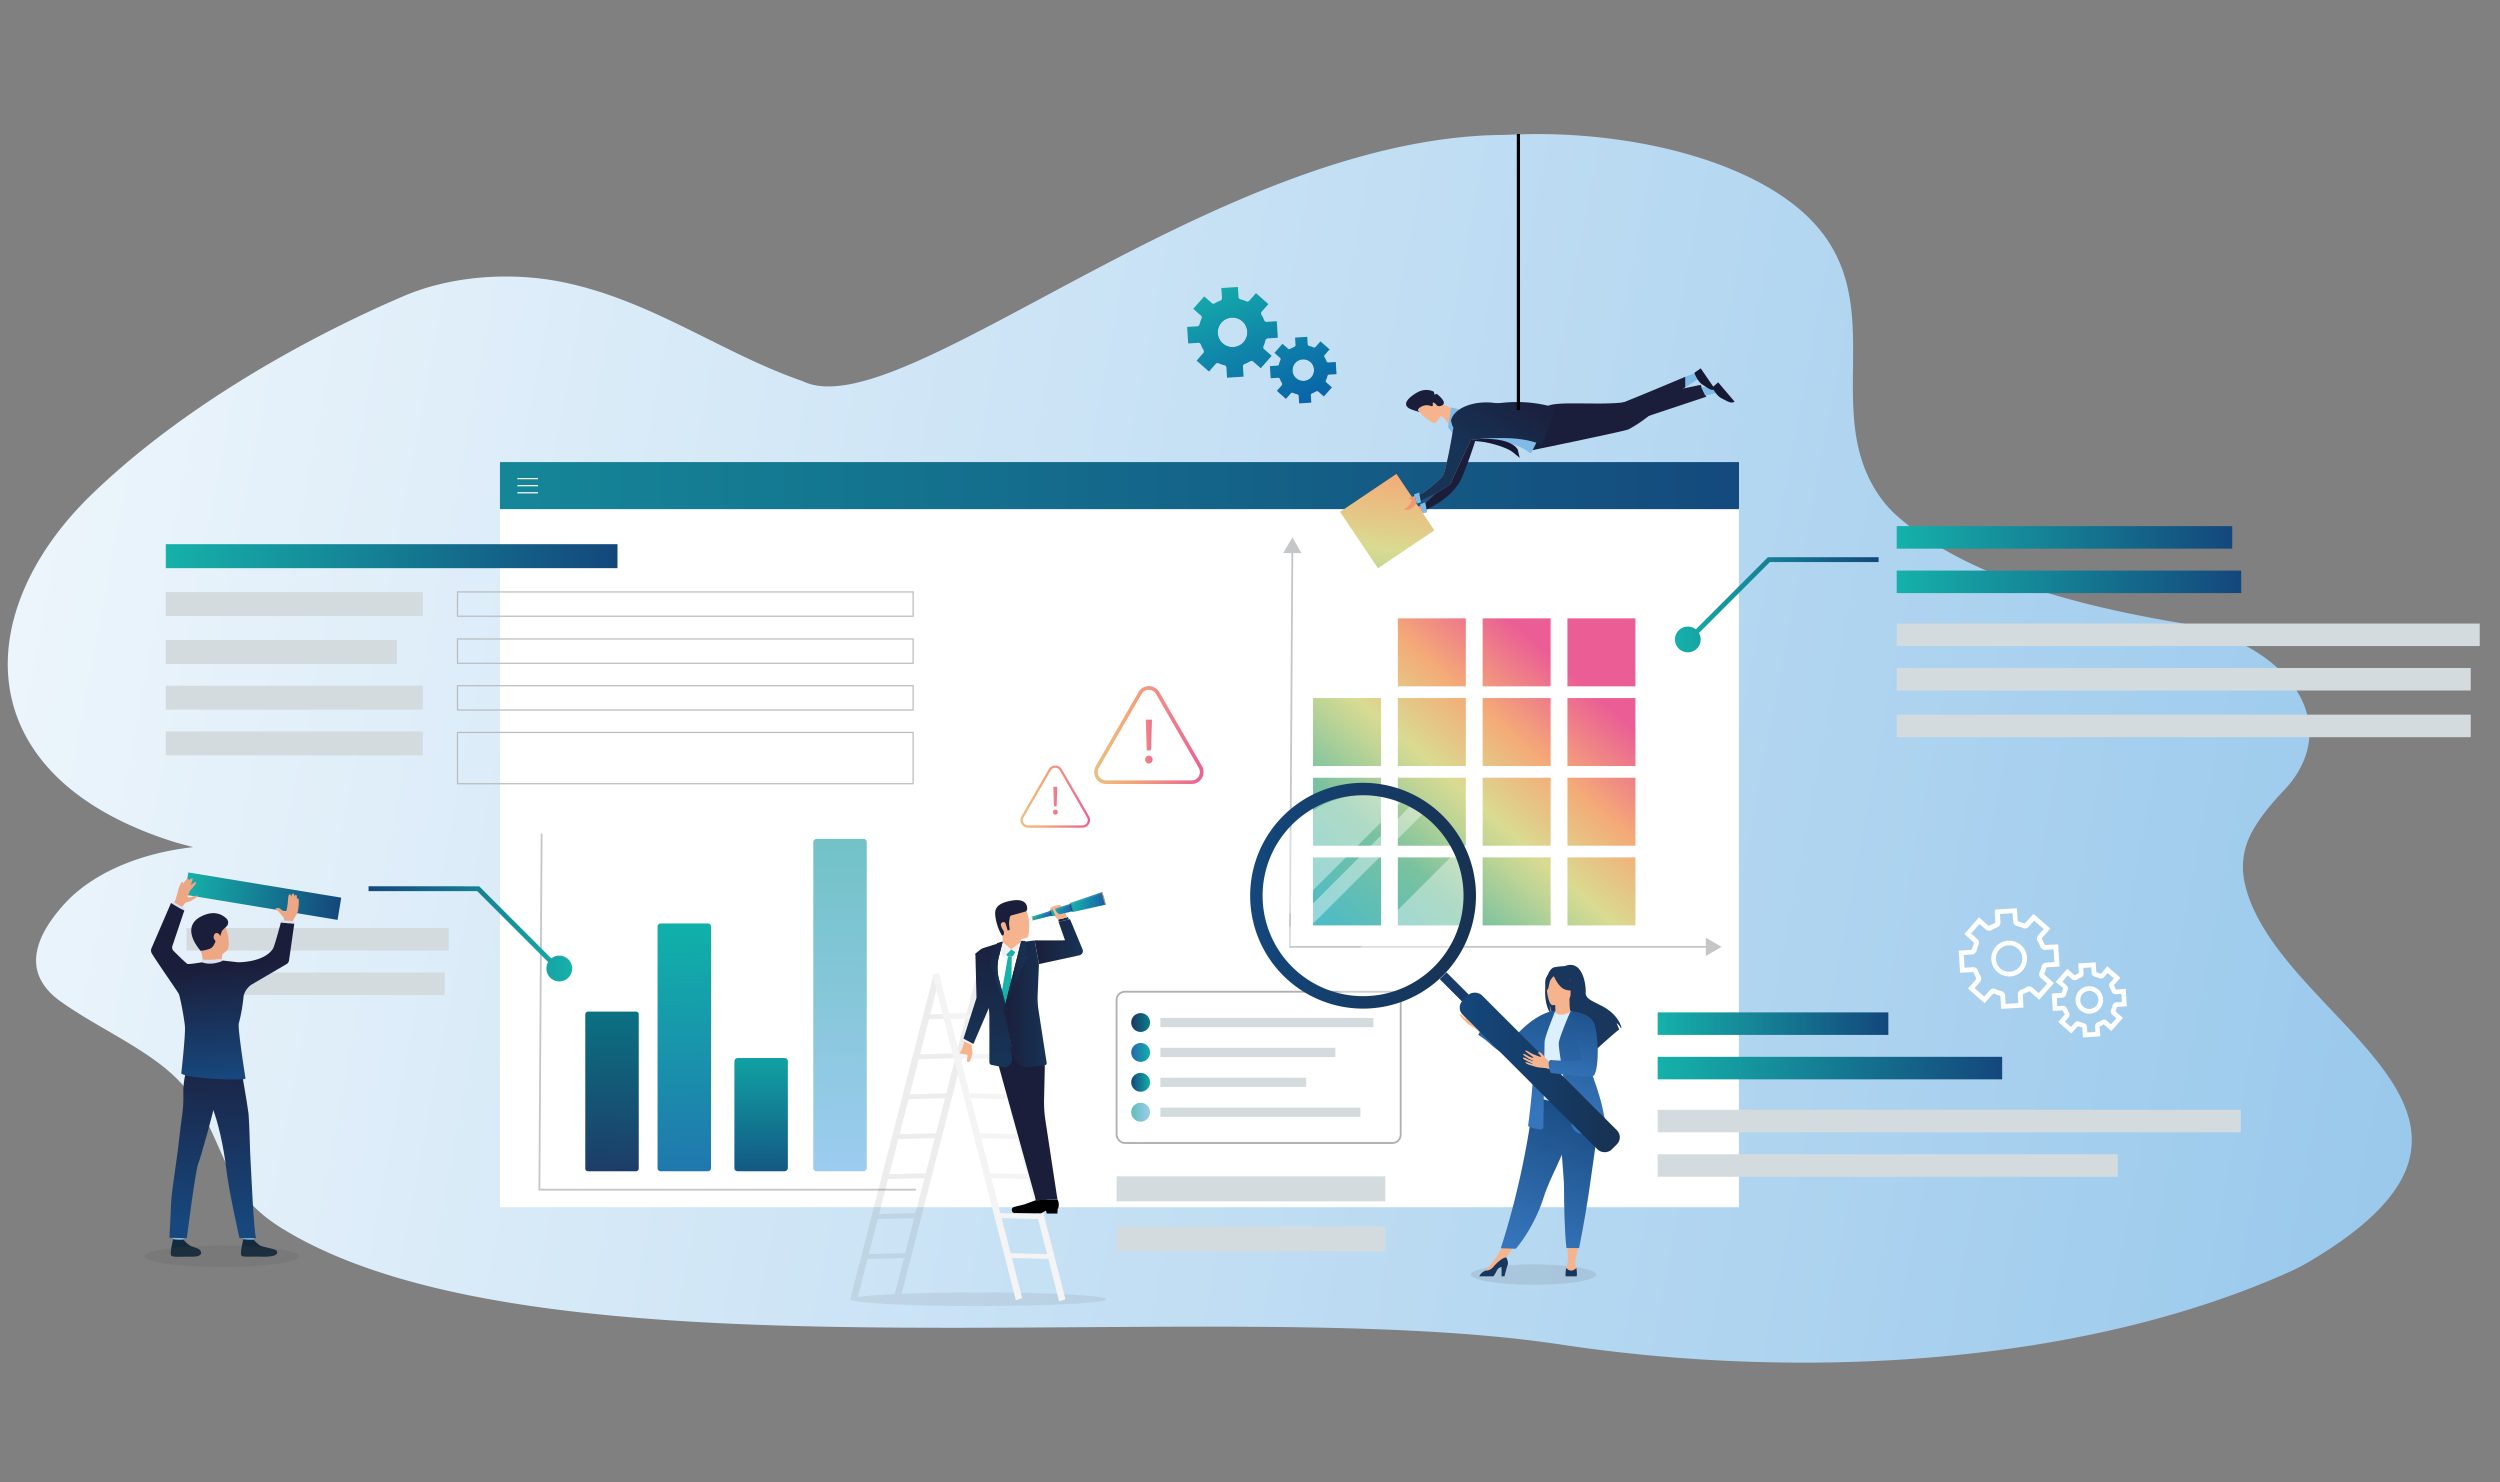 <?xml version="1.0" encoding="UTF-8"?>
<svg xmlns="http://www.w3.org/2000/svg" xmlns:xlink="http://www.w3.org/1999/xlink" viewBox="0 0 2056.85 1219.4">
  <rect x="0" y="0" width="2056.85" height="1219.4" fill="#808080" stroke="none"/>
  <defs>
    <style>.cls-1{isolation:isolate;}.cls-2{fill:url(#Unbenannter_Verlauf_16);}.cls-14,.cls-3,.cls-49,.cls-54,.cls-91{fill:#fff;}.cls-4{fill:url(#Unbenannter_Verlauf_21);}.cls-5{fill:url(#Unbenannter_Verlauf_21-2);}.cls-6{fill:url(#Unbenannter_Verlauf_21-3);}.cls-7{fill:url(#Unbenannter_Verlauf_21-4);}.cls-8{fill:#d4dbdf;}.cls-9{fill:url(#Unbenannter_Verlauf_21-5);}.cls-10{fill:url(#Unbenannter_Verlauf_21-6);}.cls-11{fill:url(#Unbenannter_Verlauf_21-7);}.cls-12{fill:url(#Unbenannter_Verlauf_21-8);}.cls-13,.cls-23{fill:none;}.cls-13{stroke:#babbbe;}.cls-13,.cls-14,.cls-23,.cls-51{stroke-miterlimit:10;}.cls-14{stroke:#afafaf;}.cls-14,.cls-23{stroke-width:1.5px;}.cls-15{fill:url(#Unbenannter_Verlauf_30);}.cls-16{fill:url(#Unbenannter_Verlauf_29);}.cls-17{fill:url(#Unbenannter_Verlauf_28);}.cls-18{fill:url(#Unbenannter_Verlauf_23);}.cls-19{fill:url(#Unbenannter_Verlauf_28-2);}.cls-20{fill:url(#Unbenannter_Verlauf_23-2);}.cls-21{fill:url(#Unbenannter_Verlauf_30-2);}.cls-22{fill:url(#Unbenannter_Verlauf_29-2);}.cls-23{stroke:#c4c6c7;}.cls-24{fill:url(#Unbenannter_Verlauf_350);}.cls-25{fill:url(#Unbenannter_Verlauf_350-2);}.cls-26{fill:url(#Unbenannter_Verlauf_350-3);}.cls-27{fill:url(#Unbenannter_Verlauf_350-4);}.cls-28,.cls-90{fill:#4f4f4f;}.cls-28,.cls-54{opacity:0.1;}.cls-29{fill:#f4f4f4;}.cls-30{fill:#f6b48e;}.cls-31{fill:#1b1e3a;}.cls-32{fill:#f1f1f1;}.cls-33{fill:#16b2ab;}.cls-34{fill:url(#Unbenannter_Verlauf_22);}.cls-35{fill:url(#Unbenannter_Verlauf_22-2);}.cls-36{fill:url(#Unbenannter_Verlauf_22-3);}.cls-37{fill:url(#Unbenannter_Verlauf_22-4);}.cls-38{fill:url(#Unbenannter_Verlauf_22-5);}.cls-39{fill:url(#Unbenannter_Verlauf_22-6);}.cls-40{fill:url(#Unbenannter_Verlauf_22-7);}.cls-41{fill:url(#Unbenannter_Verlauf_22-8);}.cls-42{fill:url(#Unbenannter_Verlauf_22-9);}.cls-43{fill:url(#Unbenannter_Verlauf_22-10);}.cls-44,.cls-45,.cls-51{mix-blend-mode:multiply;}.cls-44,.cls-45,.cls-49,.cls-51{opacity:0.5;}.cls-44{fill:url(#Unbenannter_Verlauf_22-11);}.cls-45{fill:url(#Unbenannter_Verlauf_22-12);}.cls-46{fill:url(#Unbenannter_Verlauf_26);}.cls-47{fill:url(#Unbenannter_Verlauf_26-2);}.cls-48{fill:#cccbcb;}.cls-49,.cls-54{mix-blend-mode:screen;}.cls-50{fill:url(#Unbenannter_Verlauf_26-3);}.cls-51{fill:#676767;stroke:#1b1e3a;stroke-width:0.77px;}.cls-52{fill:#f29222;}.cls-53{fill:#e6e5e5;}.cls-55{fill:url(#Unbenannter_Verlauf_22-13);}.cls-56{fill:url(#Unbenannter_Verlauf_21-9);}.cls-57{fill:url(#Unbenannter_Verlauf_21-10);}.cls-58{fill:#eda785;}.cls-59{fill:#dadeef;}.cls-60{fill:#80bbe7;}.cls-61{fill:#142b3d;}.cls-62{fill:url(#Unbenannter_Verlauf_7);}.cls-63{fill:url(#Unbenannter_Verlauf_7-2);}.cls-64{fill:#313657;}.cls-65{fill:url(#Unbenannter_Verlauf_7-3);}.cls-66{fill:#1b1e3b;}.cls-67{fill:#c4c6c7;}.cls-68{fill:url(#Unbenannter_Verlauf_350-5);}.cls-69{fill:url(#Unbenannter_Verlauf_350-6);}.cls-70{fill:url(#Unbenannter_Verlauf_350-7);}.cls-71{fill:url(#Unbenannter_Verlauf_350-8);}.cls-72{fill:url(#Unbenannter_Verlauf_350-9);}.cls-73{fill:url(#Unbenannter_Verlauf_350-10);}.cls-74{fill:url(#Unbenannter_Verlauf_350-11);}.cls-75{fill:url(#Unbenannter_Verlauf_350-12);}.cls-76{fill:url(#Unbenannter_Verlauf_350-13);}.cls-77{fill:url(#Unbenannter_Verlauf_350-14);}.cls-78{fill:url(#Unbenannter_Verlauf_350-15);}.cls-79{fill:url(#Unbenannter_Verlauf_350-16);}.cls-80{fill:url(#Unbenannter_Verlauf_350-17);}.cls-81{fill:url(#Unbenannter_Verlauf_350-18);}.cls-82{fill:url(#Unbenannter_Verlauf_350-19);}.cls-83{fill:#f29774;}.cls-84{fill:url(#Unbenannter_Verlauf_11);}.cls-85{fill:url(#Unbenannter_Verlauf_11-2);}.cls-86{fill:url(#Unbenannter_Verlauf_11-3);}.cls-87{fill:#171833;}.cls-88{fill:url(#Unbenannter_Verlauf_350-20);}.cls-89{fill:url(#Unbenannter_Verlauf_11-4);}.cls-90{opacity:0.13;}.cls-91{opacity:0.4;}.cls-92{fill:#19365d;}.cls-93{fill:#1c355c;}.cls-94{fill:url(#Unbenannter_Verlauf_81);}.cls-95{fill:#dcefff;}.cls-96{fill:#e9564e;}.cls-97{fill:url(#Unbenannter_Verlauf_81-2);}.cls-98{fill:url(#Unbenannter_Verlauf_81-3);}.cls-99{fill:url(#Unbenannter_Verlauf_81-4);}.cls-100{fill:#f7b58f;}.cls-101{fill:#183b6a;}.cls-102{fill:url(#Unbenannter_Verlauf_49);}.cls-103{fill:url(#Unbenannter_Verlauf_49-2);}.cls-104{fill:url(#Unbenannter_Verlauf_81-5);}.cls-105{fill:url(#Unbenannter_Verlauf_24);}.cls-106{fill:url(#Unbenannter_Verlauf_24-2);}.cls-107{fill:url(#Unbenannter_Verlauf_24-3);}.cls-108{fill:url(#Unbenannter_Verlauf_24-4);}</style>
    <linearGradient id="Unbenannter_Verlauf_16" x1="-956.99" y1="245.33" x2="2622.3" y2="924.94" gradientUnits="userSpaceOnUse">
      <stop offset="0.15" stop-color="#fff"></stop>
      <stop offset="1" stop-color="#80bbe7"></stop>
    </linearGradient>
    <linearGradient id="Unbenannter_Verlauf_21" x1="-298.72" y1="404.98" x2="1470.98" y2="396.65" gradientUnits="userSpaceOnUse">
      <stop offset="0" stop-color="#15b1aa"></stop>
      <stop offset="1" stop-color="#14477c"></stop>
    </linearGradient>
    <linearGradient id="Unbenannter_Verlauf_21-2" x1="-298.72" y1="405.35" x2="1470.98" y2="397.03" xlink:href="#Unbenannter_Verlauf_21"></linearGradient>
    <linearGradient id="Unbenannter_Verlauf_21-3" x1="1363.82" y1="842.19" x2="1553.63" y2="842.19" xlink:href="#Unbenannter_Verlauf_21"></linearGradient>
    <linearGradient id="Unbenannter_Verlauf_21-4" x1="1363.82" y1="878.76" x2="1647.26" y2="878.76" xlink:href="#Unbenannter_Verlauf_21"></linearGradient>
    <linearGradient id="Unbenannter_Verlauf_21-5" x1="1560.49" y1="442.13" x2="1836.56" y2="442.13" xlink:href="#Unbenannter_Verlauf_21"></linearGradient>
    <linearGradient id="Unbenannter_Verlauf_21-6" x1="1560.49" y1="478.7" x2="1843.92" y2="478.7" xlink:href="#Unbenannter_Verlauf_21"></linearGradient>
    <linearGradient id="Unbenannter_Verlauf_21-7" x1="-523.38" y1="525.35" x2="-395.87" y2="525.35" gradientTransform="translate(675.9 211.98)" xlink:href="#Unbenannter_Verlauf_21"></linearGradient>
    <linearGradient id="Unbenannter_Verlauf_21-8" x1="136.42" y1="457.59" x2="508.04" y2="457.59" xlink:href="#Unbenannter_Verlauf_21"></linearGradient>
    <linearGradient id="Unbenannter_Verlauf_30" x1="930.67" y1="841.27" x2="946.23" y2="841.27" gradientUnits="userSpaceOnUse">
      <stop offset="0" stop-color="#1f3665"></stop>
      <stop offset="1" stop-color="#05808a"></stop>
    </linearGradient>
    <linearGradient id="Unbenannter_Verlauf_29" x1="930.67" y1="915.05" x2="946.23" y2="915.05" gradientUnits="userSpaceOnUse">
      <stop offset="0" stop-color="#61beb7"></stop>
      <stop offset="1" stop-color="#9cccef"></stop>
    </linearGradient>
    <linearGradient id="Unbenannter_Verlauf_28" x1="930.67" y1="890.46" x2="946.23" y2="890.46" gradientUnits="userSpaceOnUse">
      <stop offset="0" stop-color="#14477c"></stop>
      <stop offset="1" stop-color="#10b0a9"></stop>
    </linearGradient>
    <linearGradient id="Unbenannter_Verlauf_23" x1="930.67" y1="865.87" x2="946.23" y2="865.87" gradientUnits="userSpaceOnUse">
      <stop offset="0" stop-color="#2568af"></stop>
      <stop offset="1" stop-color="#10b0a9"></stop>
    </linearGradient>
    <linearGradient id="Unbenannter_Verlauf_28-2" x1="-9323.85" y1="9024.98" x2="-9322.65" y2="9159.46" gradientTransform="translate(9720.25 10240.28) rotate(90)" xlink:href="#Unbenannter_Verlauf_28"></linearGradient>
    <linearGradient id="Unbenannter_Verlauf_23-2" x1="-9425.02" y1="8851.49" x2="-9419.02" y2="9104.83" gradientTransform="translate(9571.16 10283) rotate(90)" xlink:href="#Unbenannter_Verlauf_23"></linearGradient>
    <linearGradient id="Unbenannter_Verlauf_30-2" x1="-9510.87" y1="8982.4" x2="-9516.87" y2="9166.08" gradientTransform="translate(9567.98 10411.52) rotate(90)" xlink:href="#Unbenannter_Verlauf_30"></linearGradient>
    <linearGradient id="Unbenannter_Verlauf_29-2" x1="-9225.4" y1="9201.04" x2="-9220.9" y2="8818.82" gradientTransform="translate(9645.33 10049.41) rotate(90)" xlink:href="#Unbenannter_Verlauf_29"></linearGradient>
    <linearGradient id="Unbenannter_Verlauf_350" x1="709.84" y1="604.79" x2="993.56" y2="604.79" gradientUnits="userSpaceOnUse">
      <stop offset="0.04" stop-color="#51bcc3"></stop>
      <stop offset="0.3" stop-color="#7ac29f"></stop>
      <stop offset="0.32" stop-color="#83c49e"></stop>
      <stop offset="0.48" stop-color="#c1d595"></stop>
      <stop offset="0.55" stop-color="#d9db91"></stop>
      <stop offset="0.76" stop-color="#f4ab77"></stop>
      <stop offset="1" stop-color="#ea5d95"></stop>
    </linearGradient>
    <linearGradient id="Unbenannter_Verlauf_350-2" x1="874.76" y1="610.16" x2="952.66" y2="610.16" xlink:href="#Unbenannter_Verlauf_350"></linearGradient>
    <linearGradient id="Unbenannter_Verlauf_350-3" x1="718.59" y1="655.37" x2="898.93" y2="655.37" xlink:href="#Unbenannter_Verlauf_350"></linearGradient>
    <linearGradient id="Unbenannter_Verlauf_350-4" x1="823.42" y1="658.79" x2="872.94" y2="658.79" xlink:href="#Unbenannter_Verlauf_350"></linearGradient>
    <linearGradient id="Unbenannter_Verlauf_22" x1="837.34" y1="772.14" x2="805.4" y2="863.26" gradientUnits="userSpaceOnUse">
      <stop offset="0" stop-color="#1b1e3a"></stop>
      <stop offset="1" stop-color="#173356"></stop>
    </linearGradient>
    <linearGradient id="Unbenannter_Verlauf_22-2" x1="826.67" y1="766.24" x2="821.98" y2="813.08" xlink:href="#Unbenannter_Verlauf_22"></linearGradient>
    <linearGradient id="Unbenannter_Verlauf_22-3" x1="826.16" y1="825.86" x2="861.16" y2="825.86" xlink:href="#Unbenannter_Verlauf_22"></linearGradient>
    <linearGradient id="Unbenannter_Verlauf_22-4" x1="826.16" y1="802.04" x2="845.3" y2="802.04" xlink:href="#Unbenannter_Verlauf_22"></linearGradient>
    <linearGradient id="Unbenannter_Verlauf_22-5" x1="851.26" y1="774.7" x2="890.92" y2="774.7" xlink:href="#Unbenannter_Verlauf_22"></linearGradient>
    <linearGradient id="Unbenannter_Verlauf_22-6" x1="870.48" y1="756.43" x2="879.23" y2="756.43" xlink:href="#Unbenannter_Verlauf_22"></linearGradient>
    <linearGradient id="Unbenannter_Verlauf_22-7" x1="826.78" y1="830.01" x2="828.68" y2="830.01" xlink:href="#Unbenannter_Verlauf_22"></linearGradient>
    <linearGradient id="Unbenannter_Verlauf_22-8" x1="826.82" y1="830.01" x2="828.64" y2="830.01" xlink:href="#Unbenannter_Verlauf_22"></linearGradient>
    <linearGradient id="Unbenannter_Verlauf_22-9" x1="827.38" y1="829.6" x2="827.84" y2="829.6" xlink:href="#Unbenannter_Verlauf_22"></linearGradient>
    <linearGradient id="Unbenannter_Verlauf_22-10" x1="827.61" y1="830.4" x2="828.07" y2="830.4" xlink:href="#Unbenannter_Verlauf_22"></linearGradient>
    <linearGradient id="Unbenannter_Verlauf_22-11" x1="825.63" y1="844.46" x2="831.75" y2="844.46" xlink:href="#Unbenannter_Verlauf_22"></linearGradient>
    <linearGradient id="Unbenannter_Verlauf_22-12" x1="874.48" y1="778.47" x2="878.91" y2="778.47" xlink:href="#Unbenannter_Verlauf_22"></linearGradient>
    <linearGradient id="Unbenannter_Verlauf_26" x1="848.73" y1="753.3" x2="865.44" y2="753.3" gradientUnits="userSpaceOnUse">
      <stop offset="0.02" stop-color="#16b2ab"></stop>
      <stop offset="1" stop-color="#185ea9"></stop>
    </linearGradient>
    <linearGradient id="Unbenannter_Verlauf_26-2" x1="864.23" y1="748.65" x2="882.52" y2="748.65" xlink:href="#Unbenannter_Verlauf_26"></linearGradient>
    <linearGradient id="Unbenannter_Verlauf_26-3" x1="880.67" y1="742.14" x2="909.74" y2="742.14" xlink:href="#Unbenannter_Verlauf_26"></linearGradient>
    <linearGradient id="Unbenannter_Verlauf_22-13" x1="822.17" y1="766.82" x2="790.23" y2="857.95" xlink:href="#Unbenannter_Verlauf_22"></linearGradient>
    <linearGradient id="Unbenannter_Verlauf_21-9" x1="1378.13" y1="497.54" x2="1545.56" y2="497.54" xlink:href="#Unbenannter_Verlauf_21"></linearGradient>
    <linearGradient id="Unbenannter_Verlauf_21-10" x1="-3043.96" y1="768.28" x2="-2876.52" y2="768.28" gradientTransform="matrix(-1, 0, 0, 1, -2573.31, 0)" xlink:href="#Unbenannter_Verlauf_21"></linearGradient>
    <linearGradient id="Unbenannter_Verlauf_7" x1="164.15" y1="853.63" x2="155.29" y2="1010.15" gradientUnits="userSpaceOnUse">
      <stop offset="0" stop-color="#1b1e3b"></stop>
      <stop offset="0.97" stop-color="#17477c"></stop>
    </linearGradient>
    <linearGradient id="Unbenannter_Verlauf_7-2" x1="187.82" y1="854.97" x2="178.97" y2="1011.49" xlink:href="#Unbenannter_Verlauf_7"></linearGradient>
    <linearGradient id="Unbenannter_Verlauf_7-3" x1="185.04" y1="795.61" x2="192.33" y2="887.79" xlink:href="#Unbenannter_Verlauf_7"></linearGradient>
    <linearGradient id="Unbenannter_Verlauf_350-5" x1="1083.66" y1="761.4" x2="1277.94" y2="540.06" xlink:href="#Unbenannter_Verlauf_350"></linearGradient>
    <linearGradient id="Unbenannter_Verlauf_350-6" x1="1051.16" y1="732.87" x2="1245.43" y2="511.53" xlink:href="#Unbenannter_Verlauf_350"></linearGradient>
    <linearGradient id="Unbenannter_Verlauf_350-7" x1="1018.66" y1="704.34" x2="1212.93" y2="483" xlink:href="#Unbenannter_Verlauf_350"></linearGradient>
    <linearGradient id="Unbenannter_Verlauf_350-8" x1="1123.07" y1="795.99" x2="1317.35" y2="574.65" xlink:href="#Unbenannter_Verlauf_350"></linearGradient>
    <linearGradient id="Unbenannter_Verlauf_350-9" x1="1090.57" y1="767.46" x2="1284.84" y2="546.12" xlink:href="#Unbenannter_Verlauf_350"></linearGradient>
    <linearGradient id="Unbenannter_Verlauf_350-10" x1="1058.07" y1="738.93" x2="1252.34" y2="517.59" xlink:href="#Unbenannter_Verlauf_350"></linearGradient>
    <linearGradient id="Unbenannter_Verlauf_350-11" x1="1025.57" y1="710.4" x2="1219.84" y2="489.07" xlink:href="#Unbenannter_Verlauf_350"></linearGradient>
    <linearGradient id="Unbenannter_Verlauf_350-12" x1="1162.48" y1="830.58" x2="1356.75" y2="609.24" xlink:href="#Unbenannter_Verlauf_350"></linearGradient>
    <linearGradient id="Unbenannter_Verlauf_350-13" x1="1129.98" y1="802.05" x2="1324.25" y2="580.71" xlink:href="#Unbenannter_Verlauf_350"></linearGradient>
    <linearGradient id="Unbenannter_Verlauf_350-14" x1="1097.48" y1="773.52" x2="1291.75" y2="552.18" xlink:href="#Unbenannter_Verlauf_350"></linearGradient>
    <linearGradient id="Unbenannter_Verlauf_350-15" x1="1064.97" y1="744.99" x2="1259.25" y2="523.66" xlink:href="#Unbenannter_Verlauf_350"></linearGradient>
    <linearGradient id="Unbenannter_Verlauf_350-16" x1="1201.89" y1="865.17" x2="1396.16" y2="643.83" xlink:href="#Unbenannter_Verlauf_350"></linearGradient>
    <linearGradient id="Unbenannter_Verlauf_350-17" x1="1169.39" y1="836.64" x2="1363.66" y2="615.3" xlink:href="#Unbenannter_Verlauf_350"></linearGradient>
    <linearGradient id="Unbenannter_Verlauf_350-18" x1="1136.89" y1="808.11" x2="1331.16" y2="586.77" xlink:href="#Unbenannter_Verlauf_350"></linearGradient>
    <linearGradient id="Unbenannter_Verlauf_350-19" x1="1104.38" y1="779.58" x2="1298.66" y2="558.25" xlink:href="#Unbenannter_Verlauf_350"></linearGradient>
    <linearGradient id="Unbenannter_Verlauf_11" x1="-6212.17" y1="8330.53" x2="-6211.71" y2="8331.08" gradientTransform="translate(-80746.7 174668.68) rotate(180) scale(13.17 20.95)" gradientUnits="userSpaceOnUse">
      <stop offset="0" stop-color="#1b1e3b"></stop>
      <stop offset="0.97" stop-color="#173356"></stop>
    </linearGradient>
    <linearGradient id="Unbenannter_Verlauf_11-2" x1="-6434.32" y1="8150.24" x2="-6431.97" y2="8150.24" gradientTransform="matrix(-22.58, 25.89, -20.79, -18.13, 25391.77, 314818.02)" xlink:href="#Unbenannter_Verlauf_11"></linearGradient>
    <linearGradient id="Unbenannter_Verlauf_11-3" x1="-6371.23" y1="8374.42" x2="-6369.16" y2="8374.42" gradientTransform="translate(-243086.21 151532.51) rotate(180) scale(38.32 18.05)" xlink:href="#Unbenannter_Verlauf_11"></linearGradient>
    <linearGradient id="Unbenannter_Verlauf_350-20" x1="2996.44" y1="2302.17" x2="3190.71" y2="2080.83" gradientTransform="translate(-1977.26 -1734.46)" xlink:href="#Unbenannter_Verlauf_350"></linearGradient>
    <linearGradient id="Unbenannter_Verlauf_11-4" x1="-6366.81" y1="8277.09" x2="-6364.88" y2="8275.05" gradientTransform="translate(-213334.78 202879.77) rotate(180) scale(33.71 24.47)" xlink:href="#Unbenannter_Verlauf_11"></linearGradient>
    <linearGradient id="Unbenannter_Verlauf_81" x1="1290.51" y1="887.51" x2="1230.65" y2="1023.64" gradientUnits="userSpaceOnUse">
      <stop offset="0" stop-color="#16477c"></stop>
      <stop offset="0.97" stop-color="#3675bb"></stop>
    </linearGradient>
    <linearGradient id="Unbenannter_Verlauf_81-2" x1="1276.97" y1="783.96" x2="1237.06" y2="907.86" xlink:href="#Unbenannter_Verlauf_81"></linearGradient>
    <linearGradient id="Unbenannter_Verlauf_81-3" x1="1322.34" y1="901.5" x2="1262.48" y2="1037.63" xlink:href="#Unbenannter_Verlauf_81"></linearGradient>
    <linearGradient id="Unbenannter_Verlauf_81-4" x1="1331.05" y1="801.38" x2="1291.15" y2="925.28" xlink:href="#Unbenannter_Verlauf_81"></linearGradient>
    <linearGradient id="Unbenannter_Verlauf_49" x1="1200.96" y1="882.32" x2="1332.69" y2="882.32" gradientTransform="translate(994.94 -637.36) rotate(45)" gradientUnits="userSpaceOnUse">
      <stop offset="0" stop-color="#14477c"></stop>
      <stop offset="1" stop-color="#173151"></stop>
    </linearGradient>
    <linearGradient id="Unbenannter_Verlauf_49-2" x1="1028.56" y1="736.94" x2="1214.34" y2="736.94" gradientTransform="matrix(1, 0, 0, 1, 0, 0)" xlink:href="#Unbenannter_Verlauf_49"></linearGradient>
    <linearGradient id="Unbenannter_Verlauf_81-5" x1="1307.83" y1="813.58" x2="1289.8" y2="895" xlink:href="#Unbenannter_Verlauf_81"></linearGradient>
    <linearGradient id="Unbenannter_Verlauf_24" x1="1703.47" y1="857.57" x2="1683.72" y2="792.75" gradientTransform="translate(-824.33 -699.65) rotate(-3.61)" gradientUnits="userSpaceOnUse">
      <stop offset="0" stop-color="#458fcb"></stop>
      <stop offset="0" stop-color="#15b1aa"></stop>
      <stop offset="0.42" stop-color="#0f87a9"></stop>
      <stop offset="0.79" stop-color="#0a68a8"></stop>
      <stop offset="1" stop-color="#085da8"></stop>
    </linearGradient>
    <linearGradient id="Unbenannter_Verlauf_24-2" x1="994" y1="227.04" x2="1054.18" y2="366.85" gradientTransform="matrix(1, 0, 0, 1, 0, 0)" xlink:href="#Unbenannter_Verlauf_24"></linearGradient>
    <linearGradient id="Unbenannter_Verlauf_24-3" x1="1745.21" y1="844.85" x2="1725.45" y2="780.03" xlink:href="#Unbenannter_Verlauf_24"></linearGradient>
    <linearGradient id="Unbenannter_Verlauf_24-4" x1="1031.86" y1="210.74" x2="1092.04" y2="350.55" gradientTransform="matrix(1, 0, 0, 1, 0, 0)" xlink:href="#Unbenannter_Verlauf_24"></linearGradient>
  </defs>
  <g class="cls-1">
    <g id="Ebene_1" data-name="Ebene 1">
      <path class="cls-2" d="M1847,727.3a59.87,59.87,0,0,1,6-43.21c6.36-11.56,15.5-22.66,25.84-33.52,50.88-53.48,6.33-122.3-90.51-138.93-90.64-15.56-176-40.78-227.83-87.47a90.06,90.06,0,0,1-11.62-12.48c-50.5-66.79,2-152-49.17-219.51-43.35-57.13-154.27-86-256.38-81.4q-4.1.18-8.19.23c-237,3-494.7,242.06-574.93,202.51C594,290.66,536.15,247.14,463.28,232.2c-44.32-9.09-93.57-4.88-131.8,11.67-25,10.82-157.58,67.81-255.91,162.77s-103.72,229,62,284.22q10.36,3.45,21.47,6.07c-.62.08-1.21.18-1.83.25-44,5.12-82.1,22.18-104,46.28C29.9,769,16,800,50.22,824.19c30.36,21.63,70,38.42,94.61,62.66,27.93,27.5,33.42,61.43,52.56,91.56,7.49,11.78,19,22.44,33.36,31.45,216.67,135.48,764.44,51.95,1055.34,96.64,200.41,29.88,428.4,15.87,597.9-60.22a155.81,155.81,0,0,0,15.18-7.88C2106.53,916.57,1873.07,840.19,1847,727.3Z"></path>
      <rect class="cls-3" x="411.35" y="418.05" width="1019.31" height="575.16"></rect>
      <rect class="cls-4" x="411.35" y="380.34" width="1019.31" height="37.8"></rect>
      <rect class="cls-5" x="411.35" y="380.34" width="1019.31" height="38.55"></rect>
      <rect class="cls-3" x="425.68" y="393.28" width="16.91" height="1"></rect>
      <rect class="cls-3" x="425.68" y="399.11" width="16.91" height="1"></rect>
      <rect class="cls-3" x="425.68" y="404.94" width="16.91" height="1"></rect>
      <rect class="cls-6" x="1363.82" y="832.93" width="189.8" height="18.53"></rect>
      <rect class="cls-7" x="1363.82" y="869.49" width="283.44" height="18.53"></rect>
      <rect class="cls-8" x="1363.82" y="913.07" width="479.69" height="18.53"></rect>
      <rect class="cls-8" x="1363.82" y="949.64" width="378.53" height="18.53"></rect>
      <rect class="cls-9" x="1560.49" y="432.87" width="276.07" height="18.53"></rect>
      <rect class="cls-10" x="1560.49" y="469.43" width="283.44" height="18.53"></rect>
      <rect class="cls-8" x="1560.49" y="513.01" width="479.69" height="18.53"></rect>
      <rect class="cls-8" x="1560.49" y="549.58" width="472.28" height="18.53"></rect>
      <rect class="cls-8" x="1560.49" y="587.97" width="472.28" height="18.53"></rect>
      <rect class="cls-11" x="152.52" y="728.06" width="127.51" height="18.53" transform="translate(122.99 -25.38) rotate(9.37)"></rect>
      <rect class="cls-8" x="153.42" y="763.56" width="215.8" height="18.53"></rect>
      <rect class="cls-8" x="153.42" y="800.12" width="212.47" height="18.53"></rect>
      <rect class="cls-12" x="136.42" y="447.72" width="371.62" height="19.73"></rect>
      <rect class="cls-8" x="136.42" y="487.13" width="211.43" height="19.73"></rect>
      <rect class="cls-8" x="136.42" y="526.54" width="190.18" height="19.73"></rect>
      <rect class="cls-8" x="136.42" y="564.14" width="211.43" height="19.73"></rect>
      <rect class="cls-8" x="136.42" y="601.74" width="211.43" height="19.73"></rect>
      <rect class="cls-13" x="376.4" y="487" width="374.86" height="20"></rect>
      <rect class="cls-13" x="376.4" y="525.71" width="374.86" height="20"></rect>
      <rect class="cls-13" x="376.4" y="564.16" width="374.86" height="20"></rect>
      <rect class="cls-13" x="376.4" y="602.61" width="374.86" height="42.19"></rect>
      <rect class="cls-8" x="918.66" y="1008.98" width="221.06" height="20.62"></rect>
      <rect class="cls-8" x="918.66" y="967.77" width="221.06" height="20.62"></rect>
      <rect class="cls-14" x="918.66" y="815.94" width="233.73" height="124.45" rx="6.75"></rect>
      <circle class="cls-15" cx="938.45" cy="841.27" r="7.78"></circle>
      <rect class="cls-8" x="954.69" y="837.48" width="175.24" height="7.6"></rect>
      <circle class="cls-16" cx="938.45" cy="915.05" r="7.78"></circle>
      <rect class="cls-8" x="954.69" y="911.25" width="164.56" height="7.6"></rect>
      <circle class="cls-17" cx="938.45" cy="890.46" r="7.78"></circle>
      <rect class="cls-8" x="954.69" y="886.66" width="119.95" height="7.6"></rect>
      <circle class="cls-18" cx="938.45" cy="865.87" r="7.78"></circle>
      <rect class="cls-8" x="954.69" y="862.07" width="143.97" height="7.6"></rect>
      <rect class="cls-19" x="579.6" y="895.05" width="93.19" height="43.99" rx="2.58" transform="translate(1543.25 290.85) rotate(90)"></rect>
      <rect class="cls-20" x="461.04" y="839.7" width="203.9" height="43.99" rx="2.45" transform="translate(1424.68 298.71) rotate(90)"></rect>
      <rect class="cls-21" x="437.86" y="875.98" width="131.35" height="43.99" rx="2.13" transform="translate(1401.5 394.44) rotate(90)"></rect>
      <rect class="cls-22" x="554.39" y="804.92" width="273.47" height="43.99" rx="2.58" transform="translate(1518.04 135.78) rotate(90)"></rect>
      <polyline class="cls-23" points="445.61 685.97 443.77 978.79 753.51 978.79"></polyline>
      <path class="cls-3" d="M1646.47,830.06l-.67-10.69c-2.09-.7-3.92-1.31-5.61-2.07l-1.83,1.75-5.57,6.33-13.66-12.08,7-8a56.62,56.62,0,0,1-2.48-5.51l-11,.53-1.15-18.21,10.68-.67c.68-2,1.3-3.85,2.1-5.64l-8.08-7.39,12-13.69,8,7.07a59.72,59.72,0,0,1,5.48-2.48l-.52-10.94,18.21-1.14.67,10.66c2,.68,3.85,1.3,5.64,2.1l7.38-8.1L1686.91,764l-7.07,8a7.23,7.23,0,0,0,.71,1.58c.29.55.54,1.06.78,1.57.35.7.66,1.48,1,2.31l11-.48,1.15,18.2-10.66.68-.26.18a28.37,28.37,0,0,1-1.85,5.47l8.11,7.35-12.07,13.69-8-7.07a60,60,0,0,1-5.48,2.48l.5,11ZM1640,813.38a4.24,4.24,0,0,1,1.73.37,26.76,26.76,0,0,0,4.75,1.59,4.14,4.14,0,0,1,3.16,3.79l.43,6.81,10.46-.66-.43-6.81a4.14,4.14,0,0,1,2.68-4.15,28,28,0,0,0,4.52-2.18,4.13,4.13,0,0,1,4.87.4l5.13,4.53,6.94-7.87-5.11-4.49a4.08,4.08,0,0,1-1.05-4.82,25.39,25.39,0,0,0,1.61-4.74h0a4.12,4.12,0,0,1,3.78-3.17l6.79-.42-.66-10.47-6.79.43a4.13,4.13,0,0,1-4.15-2.68c-.27-.69-.54-1.36-.86-2-.24-.51-.47-1-.69-1.4s-.42-.71-.65-1.08a4.15,4.15,0,0,1,.46-4.93l4.49-5.09-7.87-6.93-4.48,5.1a4.12,4.12,0,0,1-4.85,1,26.53,26.53,0,0,0-4.72-1.6,4.13,4.13,0,0,1-3.19-3.78l-.43-6.8-10.46.66.43,6.8a4.14,4.14,0,0,1-2.67,4.15,25.56,25.56,0,0,0-4.5,2.19,4.09,4.09,0,0,1-5-.47l-5.06-4.47-6.92,7.87,5.09,4.5a4.13,4.13,0,0,1,1.05,4.83,25.8,25.8,0,0,0-1.61,4.72,4.13,4.13,0,0,1-3.78,3.19l-6.81.43.66,10.46,6.81-.43a4.13,4.13,0,0,1,4.15,2.66,26.27,26.27,0,0,0,2.2,4.53,4.12,4.12,0,0,1-.44,4.9L1624.6,813l7.85,6.94,4.5-5.11A4,4,0,0,1,1640,813.38Z"></path>
      <path class="cls-3" d="M1652.89,803.36a6.59,6.59,0,0,1-1.11-.08,15.11,15.11,0,0,1-2-.29,3.11,3.11,0,0,1-.77-.21,4.3,4.3,0,0,1-.74-.22,13.9,13.9,0,0,1-2.49-1.11l-.69-.43a14.33,14.33,0,0,1-2.8-2.33c-.24-.25-.48-.53-.7-.81a4.47,4.47,0,0,1-.49-.63,4.41,4.41,0,0,1-.46-.7c.05.11-.1-.12-.19-.28a12.22,12.22,0,0,1-.59-1.07c-.2-.38-.38-.81-.57-1.26s-.35-1-.46-1.45-.23-.86-.3-1.3l-.08-.49c0-.42-.09-.78-.11-1.13a14.73,14.73,0,0,1,13.76-15.63c.35,0,.67,0,1,0a4.4,4.4,0,0,1,.86,0,9.24,9.24,0,0,1,1.14.12,7.61,7.61,0,0,1,1.12.2,3.37,3.37,0,0,1,.52.12c.31.08.68.2,1.06.32a12.31,12.31,0,0,1,1.31.53,8.84,8.84,0,0,1,1.15.58,14.39,14.39,0,0,1,2.58,1.86c.28.25.56.52.85.81l.18.19c.25.28.48.57.71.85l.17.22a8.19,8.19,0,0,1,.78,1.14,6.57,6.57,0,0,1,.52,1,3.79,3.79,0,0,1,.27.49l.21.45.06.17a6.52,6.52,0,0,1,.29.73c.11.27.23.68.35,1.09a9.31,9.31,0,0,1,.2.91,3.51,3.51,0,0,1,.13.66,12.49,12.49,0,0,1,.16,1.37,14.74,14.74,0,0,1-13.78,15.61h0C1653.58,803.36,1653.23,803.36,1652.89,803.36Zm0-3.88c.25,0,.51,0,.76,0a10.84,10.84,0,0,0,10.15-11.5c0-.33,0-.65-.1-1l-.15-.72a3.13,3.13,0,0,0-.1-.44,5,5,0,0,0-.25-.8l-.65-1.46a6.9,6.9,0,0,0-.38-.69,4.23,4.23,0,0,0-.48-.7l-.24-.32c-.23-.28-.37-.45-.53-.61l-.18-.2a6.65,6.65,0,0,0-.52-.48,11.19,11.19,0,0,0-1.93-1.4,7.61,7.61,0,0,0-.7-.35,9.64,9.64,0,0,0-1-.41c-.33-.11-.58-.2-.83-.26l-.51-.12a5.4,5.4,0,0,0-.72-.13,9,9,0,0,0-.93-.1h-.06l-.49,0h-.78a10.85,10.85,0,0,0-10.12,11.52c0,.28,0,.57.08.85l.06.38c.05.32.14.63.22,1s.22.72.34,1.06a8.85,8.85,0,0,0,.4.87c.15.31.3.57.46.84l.85,1.19a6.68,6.68,0,0,0,.49.57,11.17,11.17,0,0,0,2.1,1.74l.37.23a9.44,9.44,0,0,0,1.88.86,4.44,4.44,0,0,0,.64.2l.63.16a6.65,6.65,0,0,0,1.44.2A7.7,7.7,0,0,0,1652.92,799.48Z"></path>
      <path class="cls-3" d="M1713.68,853.57l-.52-8.35a10.89,10.89,0,0,1-3.61-1l-5.36,6.09-10.8-9.54,5.51-6.25a10.65,10.65,0,0,1-1.83-3.27l-8.12.51-.91-14.38,8.35-.52a10.91,10.91,0,0,1,1.1-3.83l-6.18-5.16,9.51-10.81,6.1,5.37a22.57,22.57,0,0,1,3.43-1.67l-.51-8.11,14.38-.91.53,8.34a11.1,11.1,0,0,1,3.82,1.09l5.16-6.19,10.81,9.53-5.52,6.27.58.56c.22.43.41.81.59,1.19s.5,1.11.74,1.73l8-.72.91,14.38-8.11.51a22.11,22.11,0,0,1-1.22,3.63l6.09,5.36-9.53,10.81-6.27-5.52a11.25,11.25,0,0,1-3.49,1.91l.73,8Zm-4.24-13.29a3.76,3.76,0,0,1,1.49.31,18.65,18.65,0,0,0,3.38,1.14A3.54,3.54,0,0,1,1717,845l.28,4.47L1724,849l-.29-4.47A3.54,3.54,0,0,1,1726,841a19.9,19.9,0,0,0,3.22-1.56,3.54,3.54,0,0,1,4.18.35l3.38,3,4.39-5-3.35-2.94a3.51,3.51,0,0,1-.9-4.14,17.9,17.9,0,0,0,1.14-3.38h0a3.56,3.56,0,0,1,3.25-2.72l4.46-.28-.41-6.63-4.47.28a3.52,3.52,0,0,1-3.56-2.3c-.19-.49-.38-1-.61-1.43s-.34-.71-.5-1l-.4-.66a3.61,3.61,0,0,1,.34-4.33l2.94-3.33-5-4.4-2.95,3.35a3.53,3.53,0,0,1-4.15.9,18.85,18.85,0,0,0-3.37-1.14,3.56,3.56,0,0,1-2.74-3.25l-.28-4.46-6.64.42.29,4.46a3.54,3.54,0,0,1-2.28,3.56,18.38,18.38,0,0,0-3.22,1.57,3.52,3.52,0,0,1-4.25-.41l-3.32-2.92-4.39,5,3.35,3a3.52,3.52,0,0,1,.9,4.13,18.9,18.9,0,0,0-1.15,3.37,3.54,3.54,0,0,1-3.24,2.74l-4.48.28.42,6.64,4.48-.29a3.53,3.53,0,0,1,3.56,2.29,19.2,19.2,0,0,0,1.56,3.23,3.54,3.54,0,0,1-.37,4.21l-3,3.34,5,4.4,3-3.36A3.47,3.47,0,0,1,1709.44,840.28Zm.29,3.75h0Zm30.6-12.13h0Zm-33.25-29.32h0Z"></path>
      <path class="cls-3" d="M1718.87,834a5,5,0,0,1-.89-.06,5.34,5.34,0,0,1-1.54-.22s-.34-.06-.6-.16a2,2,0,0,1-.59-.19,10.2,10.2,0,0,1-1.87-.83l-.57-.35a11.51,11.51,0,0,1-2.12-1.78,7.05,7.05,0,0,1-.54-.63,3.37,3.37,0,0,1-.38-.49,3,3,0,0,1-.35-.55,7.79,7.79,0,0,1-.59-1c-.14-.27-.28-.6-.43-1s-.27-.78-.36-1.12-.18-.69-.23-1l-.14-1.23a11.32,11.32,0,0,1,10.57-12h.8a2.72,2.72,0,0,1,.68,0c.19,0,.51,0,.84.09a7.25,7.25,0,0,1,.87.15l.48.13a5.52,5.52,0,0,1,.76.23,9.71,9.71,0,0,1,1,.41,6.8,6.8,0,0,1,.85.43,11,11,0,0,1,2,1.43c.2.18.42.39.64.61l.28.35s.21.21.42.48l.15.18a6.17,6.17,0,0,1,.58.86,5.06,5.06,0,0,1,.41.75h0a2.64,2.64,0,0,1,.19.36l.27.67c0-.19.09.15.16.37s.18.54.28.88.11.47.14.68a2.37,2.37,0,0,1,.11.52,9.76,9.76,0,0,1,.11,1,11.32,11.32,0,0,1-10.59,12C1719.4,834,1719.13,834,1718.87,834Zm0-18.73h-.34a7.42,7.42,0,0,0-7,7.89l.06.56a6.74,6.74,0,0,0,.18.9c.08.28.16.53.25.77a4.89,4.89,0,0,0,.26.57,6.29,6.29,0,0,0,.32.59l.59.83c.1.13.21.25.32.37a8.05,8.05,0,0,0,1.45,1.2,7,7,0,0,0,1.53.74l.67.22a7,7,0,0,0,1.18.17l.52,0h.55a7.44,7.44,0,0,0,7-7.88c0-.22,0-.44-.08-.66l-.11-.54a4.85,4.85,0,0,0-.22-.78l-.27-.69h0l-.48-.87a2.63,2.63,0,0,0-.28-.4l-.22-.29c-.14-.16-.22-.26-.31-.35a5.12,5.12,0,0,0-.48-.47,7.16,7.16,0,0,0-1.34-1,3.84,3.84,0,0,0-.45-.23c-.26-.11-.47-.21-.7-.29a5.31,5.31,0,0,0-.53-.17l-.4-.1-.46-.08a6.25,6.25,0,0,0-.65-.06h-.57Z"></path>
      <path class="cls-24" d="M980.36,645.05H910.08a9.85,9.85,0,0,1-8.52-14.78l35.13-60.82a9.84,9.84,0,0,1,17.06,0l35.14,60.82a9.85,9.85,0,0,1-8.53,14.78ZM945.22,567.5a6.82,6.82,0,0,0-6,3.44l-35.13,60.82a6.87,6.87,0,0,0,5.94,10.31h70.28a6.87,6.87,0,0,0,5.95-10.31h0l-35.14-60.82A6.8,6.8,0,0,0,945.22,567.5Z"></path>
      <path class="cls-25" d="M942.11,624.94a3.09,3.09,0,0,1,3.11-3.27,3.27,3.27,0,0,1,0,6.53A3.09,3.09,0,0,1,942.11,624.94Zm1.32-7.54-.74-25.28h5.06L947,617.4Z"></path>
      <path class="cls-26" d="M890.55,681H845.87a6.27,6.27,0,0,1-5.42-9.4l22.34-38.66a6.26,6.26,0,0,1,10.84,0L896,671.57a6.27,6.27,0,0,1-5.42,9.4Zm-22.34-49.29a4.31,4.31,0,0,0-3.78,2.18l-22.34,38.66a4.37,4.37,0,0,0,3.78,6.55h44.68a4.37,4.37,0,0,0,3.78-6.55h0L872,633.86A4.31,4.31,0,0,0,868.21,631.68Z"></path>
      <path class="cls-27" d="M866.23,668.18a2,2,0,0,1,2-2.07,1.92,1.92,0,0,1,2,2.07,2,2,0,0,1-2,2.08A2,2,0,0,1,866.23,668.18Zm.84-4.79-.47-16.06h3.22l-.47,16.06Z"></path>
      <path class="cls-28" d="M805,1063.34c-23.72,0-45.6.42-63.2,1.12L809,802.24l-5.16-1.77-8.54,33.29-30,.78,8.05-31.37-5.16-1.77-68.63,267.54h0v0c0,.6,1.78,1.17,5.05,1.72l.11,0v0c13.73,2.25,53.37,3.88,100.17,3.88,58.17,0,105.32-2.51,105.32-5.61S863.15,1063.34,805,1063.34ZM764.35,838.59l29.95-.77-7.39,28.81-29.95.78Zm-8.43,32.88,30-.78-7.39,28.81-30,.78Zm-8.43,32.86,30-.77-7.39,28.81-29.95.77Zm-8.43,32.87,30-.78-7.4,28.81-29.94.78Zm-8.43,32.87,29.94-.78-7.39,28.81-29.95.78Zm-8.44,32.86,29.95-.77L744.75,1031l-30,.78Zm-8.43,32.87,30-.78-7.61,29.69c-13.62.63-24.19,1.44-30.36,2.36Z"></path>
      <path class="cls-29" d="M871.43,1070.71l5.16-1.77L808,801.4l-5.16,1.77,8.05,31.37-30-.78-8.54-33.29-5.16,1.77,68.63,267.55L841,1068l-8.46-33,30,.78ZM815.67,969.29l30,.78L853,998.88l-30-.78Zm12-69-30-.78-7.39-28.81,30,.78Zm1,4.05,7.39,28.81-29.95-.77-7.39-28.81Zm8.43,32.87L844.57,966l-29.94-.78-7.39-28.81Zm-25.29-98.61,7.39,28.82-29.95-.78-7.39-28.81ZM831.49,1031l-7.39-28.81,29.95.77,7.39,28.82Z"></path>
      <path class="cls-30" d="M793.55,855.43l-1.28,5.29a9.35,9.35,0,0,1-.75,2.31l-2.15,3.57,5.53,1,.23,0A1.08,1.08,0,0,1,796,869l-.4,2.83a1.48,1.48,0,0,0,1.06,2h0a1.36,1.36,0,0,0,1.39-.8l2.13-6.4-1-8.28Z"></path>
      <path d="M852.28,987.42l-9.34,3.42a6.82,6.82,0,0,1-.77.23L834.26,993a2.57,2.57,0,0,0-1.68,3.27h0a2.24,2.24,0,0,0,2.06,1.7l21.89.3,4-2.27.69,2.44H870l.11-3.33.34-.79a8.35,8.35,0,0,0-.27-7.12l-.15-.31Z"></path>
      <polygon class="cls-31" points="815.29 853.85 852.28 987.41 861.12 987.07 830.11 850.41 815.29 853.85"></polygon>
      <path class="cls-31" d="M855.78,843.19l3.44,29.52a52.77,52.77,0,0,1,.34,7.32L859,904.55a99.63,99.63,0,0,0,1.11,17.23l9.9,65.1-17.73.54-10.21-70.69-11.35-66.49Z"></path>
      <path class="cls-30" d="M825.05,787.29l-.23-16.11a15.59,15.59,0,0,0-.28-2.72l-2.23-11.79a7.42,7.42,0,0,1,.51-4.5l1.16-2.53a5.6,5.6,0,0,1,5.55-3.38l14.63,1.17,1.51,5.37c.19.65,1.37,6.94,1.05,7,0,0,.28,8.75-1,10.74a3.16,3.16,0,0,1-1.57,1.23l-3.23.66a1.36,1.36,0,0,0-1,1.49l.84,8.94Z"></path>
      <path class="cls-31" d="M825.72,769.41l-.73.21a.92.92,0,0,1-1.09-.68,41.82,41.82,0,0,1-5-15.18c-.46-4.78-.49-10.39,13.63-12.81,10.88-1.86,12.58,3.55,12.59,6.56a2.64,2.64,0,0,1-1.86,2.61l-11.05,3a2,2,0,0,0-1.42,1.66l-.44,2.71a13.09,13.09,0,0,0-.07,3.7l.41,3.28a.71.71,0,0,1-.48.8l-1.12.32-1.46-4.73s-.42-3.33-3.23-1.82c-2.18,1.17,0,4.94,1.13,6.6a2.74,2.74,0,0,1,.44,1.83Z"></path>
      <path class="cls-3" d="M824.88,775.58l7.12,5.55,8-6,11.28-1.38-1.33,71.1-28.78,3.22L808.28,784a3.68,3.68,0,0,1,2.4-4.38Z"></path>
      <polygon class="cls-32" points="824.87 775.01 823.92 775.28 822.98 779.91 825.43 788.06 832 781.13 824.87 775.01"></polygon>
      <polygon class="cls-32" points="832 781.13 838.18 785.21 841.33 774.84 839.98 775.11 832 781.13"></polygon>
      <path class="cls-33" d="M832,781.13l-4.19,4.42L829.3,787l3.1.1.66-.48a4.82,4.82,0,0,0,1.64-2.1l.52-1.24Z"></path>
      <polygon class="cls-33" points="829.3 786.97 820.91 834.37 826.42 842.06 831.77 834.94 832.4 787.07 829.3 786.97"></polygon>
      <path class="cls-34" d="M824.87,775l-3.11,12.41a37.08,37.08,0,0,0,.17,18.39l7,26.71,3.75,37.53c.49,4.91-3.34,8.78-7.82,7.9l-9.21-1.82A2.15,2.15,0,0,1,814,874l0-36.7a64.26,64.26,0,0,0-2.06-16.12l-9.45-36.63,3.61-2.91a9.76,9.76,0,0,1,3.25-1.75Z"></path>
      <path class="cls-35" d="M824.87,774.62V775l-3.11,12.41a37.08,37.08,0,0,0,.17,18.39l7,26.71-12.26-32a22,22,0,0,1-1.35-10.14l.81-7.75a.84.84,0,0,1,.85-.79l3.3.15-2-1.43a.77.77,0,0,1-.2-1l2.21-3.3a1.25,1.25,0,0,1,.69-.51Z"></path>
      <polygon class="cls-32" points="792.99 854.35 792.2 856.32 800 860.05 800.69 858.4 792.99 854.35"></polygon>
      <path class="cls-36" d="M840,775.11,826.16,830l7.31,37.78c1.23,6.35,6.76,10.81,12.58,10.14l13.75-1.58a1.63,1.63,0,0,0,1.34-1.91l-6.75-43.65a62.76,62.76,0,0,1-.68-12.17l1.07-25.42-3.52-19.47Z"></path>
      <path class="cls-37" d="M839.89,774.13l.09,1L826.16,830l19.1-43.26a.42.42,0,0,0-.38-.6l-3.54.3,2.87-2.36a1.61,1.61,0,0,0,.53-1.41l-.91-7.74a.94.94,0,0,0-.92-.87Z"></path>
      <path class="cls-38" d="M851.26,773.73l25,0-5.36-15.33,9.42-2.22,10.32,24.86a3.64,3.64,0,0,1-2.59,4.94l-33.27,7.2Z"></path>
      <polygon class="cls-39" points="870.48 756.49 878.69 754.5 879.24 756.45 871.19 758.35 870.48 756.49"></polygon>
      <path class="cls-40" d="M828.64,829.76a1,1,0,1,1-1.2-.76A1,1,0,0,1,828.64,829.76Z"></path>
      <path class="cls-41" d="M828.6,829.77a.91.91,0,1,1-1.14-.72A1,1,0,0,1,828.6,829.77Z"></path>
      <path class="cls-42" d="M827.83,829.54a.23.23,0,1,1-.29-.18A.23.23,0,0,1,827.83,829.54Z"></path>
      <path class="cls-43" d="M828.06,830.34a.25.25,0,0,1-.15.31.24.24,0,0,1-.29-.19.23.23,0,1,1,.44-.12Z"></path>
      <polygon class="cls-44" points="826.16 830.01 831.75 858.91 825.63 832.57 826.16 830.01"></polygon>
      <polygon class="cls-45" points="876.26 773.75 878.91 783.19 874.48 773.75 876.26 773.75"></polygon>
      <path class="cls-30" d="M877.58,754.82l-.58-2.67a5.58,5.58,0,0,0-.67-1.69l-2.93-4.87-.39-.38a2.32,2.32,0,0,0-1.87-.65,33.4,33.4,0,0,0-3.28.66,6.11,6.11,0,0,0-1.61.54,15.34,15.34,0,0,0-1.64,1,1.36,1.36,0,0,0-.37,1.9l3.52,5.11,2.72,2.76Z"></path>
      <polygon class="cls-46" points="864.31 749.34 865.44 753.33 865.08 753.42 850.34 757.08 849.58 757.27 848.73 754.25 849.47 754.01 863.96 749.45 864.31 749.34"></polygon>
      <path class="cls-47" d="M880.79,743.54l1.73,6.14-.34.09-16.37,4a.25.25,0,0,1-.3-.17l-1.27-4.51a.25.25,0,0,1,.17-.3l16.05-5.13Z"></path>
      <path class="cls-48" d="M908.68,739c.8,2.84,1.27,5.18,1.07,5.24s-1-2.19-1.83-5-1.27-5.19-1.07-5.24S907.88,736.17,908.68,739Z"></path>
      <path class="cls-49" d="M906.85,734s0,0,0,.11a26.68,26.68,0,0,1,1.72,5,27.35,27.35,0,0,1,1.12,5.13c0,.05.07.08.1.07.2-.06-.27-2.4-1.07-5.24S907.06,733.92,906.85,734Z"></path>
      <path class="cls-50" d="M906.85,734l2.89,10.27-.57.13L883,750.29a.3.3,0,0,1-.36-.21l-2-6.93a.31.31,0,0,1,.19-.38l25.43-8.61Z"></path>
      <polygon class="cls-51" points="864.31 749.34 865.44 753.33 865.08 753.42 863.96 749.45 864.31 749.34"></polygon>
      <polygon class="cls-51" points="880.79 743.54 882.52 749.68 882.18 749.77 880.46 743.64 880.79 743.54"></polygon>
      <polygon class="cls-52" points="906.85 733.98 909.74 744.25 909.17 744.38 906.3 734.16 906.85 733.98"></polygon>
      <polygon class="cls-52" points="849.47 754.01 850.34 757.08 849.58 757.27 848.73 754.25 849.47 754.01"></polygon>
      <rect class="cls-53" x="849.15" y="754.14" width="0.2" height="3.17" transform="translate(-172.88 258.14) rotate(-15.71)"></rect>
      <path class="cls-54" d="M906.3,734.16l-25.43,8.61a.31.31,0,0,0-.19.38l.11.39-.33.11-16.05,5.13a.25.25,0,0,0-.17.3l.07.26-.35.11L849.47,754l-.55.18v0l-.2.05v0l.37,1.3L863.54,751l1.14-.35-.13-.49,15.48-5,1.12-.36-.19-.68,24.91-8.44.56-.19,2.51,8.91.23-.06.57-.13L906.85,734Z"></path>
      <path class="cls-30" d="M870.48,756.49l-1.21-1.44a3.17,3.17,0,0,1-.69-1.32l-1.29-2.56-.9-2.16a.88.88,0,0,1,.48-1.32h0a1.11,1.11,0,0,1,1.23.33l1.16,2.23,1.91,1.78c.77.48,1.84,0,2.74-.21l.73-.14a2.2,2.2,0,0,1,2.6,1.57l.34,1.57Z"></path>
      <polygon class="cls-55" points="802.49 784.55 803.41 820.95 792.7 854.53 800.86 858.91 814.4 827.37 819.07 801.11 802.49 784.55"></polygon>
      <path class="cls-56" d="M1454.52,458.46h0l-59.33,59.33a10.59,10.59,0,1,0,2.6,3l58.38-58.38h89.42v-4Z"></path>
      <path class="cls-57" d="M394.26,729.2h0v0l59.33,59.33a10.59,10.59,0,1,1-2.6,3l-58.38-58.38H303.22v-4Z"></path>
      <path class="cls-58" d="M146.94,750.81s4.5-7.58,6-8.26,3.7-1.06,5.59-2.41,4.4-2.48,4.26-2.93-2.36-.27-4.75.76-3.44.54-3.67,0,1.28-4.36,2-5.27,5.87-6.07,5-6.84-4.19,2.08-4.73,2.66c0,0,2.66-5.59,1.62-5.86s-3,1.71-3,1.71.23-4.78-4.91,3c0,0,1.08-2.57-.5-1.71s-3.11,5.68-3.61,8.12-2.74,10.19-4.66,12.07S146.94,750.81,146.94,750.81Z"></path>
      <path class="cls-58" d="M233.38,762.21s1.09-6.32-.58-8.06c-.94-1-3.23-3.62-3.44-4s-2.61-1.65-2.63-2.3,2.23-1.53,4.3.24,3.32,2.12,4.11,1.89,1.68-6.9,1.72-8.55.51-6,1.55-5.74,1.06,2.15,1.06,2.15,1.07-3.33,1.89-2.71.78,2.21.78,2.21,1.43-1.9,1.88-.57a4.61,4.61,0,0,1,.09,2.54s1.52-.9,1.69,1.19-.13,8.23-1.15,10.47-4.89,8.12-5.3,10.38S233.38,762.21,233.38,762.21Z"></path>
      <path class="cls-59" d="M230.73,758.9l0-1.81s10.45.76,11.16.65l-.69,4.19-9.21-.48Z"></path>
      <path class="cls-59" d="M141.55,743.49l.78-1.64s9.06,5.28,9.75,5.49l-2.47,3.47-8.06-4.48Z"></path>
      <path class="cls-58" d="M187.33,781.21s2.89-5.05-1.69-18.59c-4.43-13.09-19.76-11.91-24.63-3.52s-3.22,13.6,4,23.08S184.36,785.54,187.33,781.21Z"></path>
      <path class="cls-60" d="M151.73,1014.19s-.76,5.56-.86,6.39-8.43-.49-8.43-.49l-.68-6.62S150.68,1013.4,151.73,1014.19Z"></path>
      <path class="cls-61" d="M151,1019.87a23.12,23.12,0,0,0,5.2,4.82c2.56,1.46,6.58,2,8.09,3.55,1.09,1.09,4,5.79-6.65,5.69s-15.73.67-16.87-1.13,1.65-13.3,1.65-13.3S145,1020.23,151,1019.87Z"></path>
      <path class="cls-60" d="M209.5,1014.19s-.76,5.56-.86,6.39-8.43-.49-8.43-.49l-.68-6.62S208.45,1013.4,209.5,1014.19Z"></path>
      <path class="cls-61" d="M208.73,1019.87a23.12,23.12,0,0,0,5.2,4.82c2.56,1.46,12,2.66,13.48,4.17,1.09,1.09,2.91,5.48-12,5.07-10.62-.29-15.74.67-16.88-1.13s1.65-13.3,1.65-13.3A43.38,43.38,0,0,0,208.73,1019.87Z"></path>
      <path class="cls-62" d="M154.54,875.72s-4.28,13.29-3.72,24.75-2.21,24-3.34,35.95c-1.27,13.35-6.45,44.94-6.63,52.07s-1.48,29.87-1.48,29.87l14.33.35s7-55.26,9.27-60.9,13.43-45.79,13.8-50.3S154.54,875.72,154.54,875.72Z"></path>
      <path class="cls-63" d="M197.5,874.33s6.29,35.15,7,42.16,1.25,33.94,1.62,38.32,2.51,57.34,4.51,63.86l-13.61,0s-8.74-38.65-10.83-56.75-6.83-39.62-11.9-51.64-16.67-12.3-19.79-34.6C154.54,875.72,193.28,867.26,197.5,874.33Z"></path>
      <path class="cls-58" d="M183.14,784.79s-1.3,3.79,0,6.5-16.65,1.08-16.65,1.08.81-5.59-1.53-10.19S183.14,784.79,183.14,784.79Z"></path>
      <path class="cls-64" d="M153.7,878.61s6.46,6.64,44.37-1l-.57-3.25L154.4,876Z"></path>
      <path class="cls-58" d="M185.86,792.17s6.63.67,8.53,1,14.64-2.28,17.26-2.55,13.77-7.91,14.13-8.81,6.3-17.26,7.15-20.69c.32-1.31,6.26-1.71,5.76.72-.95,4.53-2.17,15.54-2.83,18.73-.72,3.45-2.65,11.25-3.73,12.22s-11.13,8.6-21,11.84a83.64,83.64,0,0,0-17.24,8H145.46s-18.85-26.94-19.25-31,13.16-31.05,15.87-34.43,6.62,1.11,6.62,1.11-8.11,23.79-9.19,27.18,9.43,18.24,12.32,18.29,10.3-.9,13.59-1a23.18,23.18,0,0,0,6.77-1.58Z"></path>
      <path class="cls-65" d="M206.75,810.17s-5.94,3.94-6.48,10.71A140.75,140.75,0,0,1,196.48,842c-1.08,3.65,5.23,43.46,5.5,45.36s-47.06.37-52.86-4.14c0,0,3.65-32,3-39.05s-3.93-24.09-5-26.39c-.94-2-17.62-25.76-22.21-33.39a4.57,4.57,0,0,1-.29-4.19l16.08-37.25s9.56,6.09,11,6l-9.84,29.24a4.1,4.1,0,0,0,1,4.22c3.44,3.43,10.67,10.55,11.48,10.69,2.52.4,18-2.43,18-2.46s1.69,2.3,10.66-.4c0,0,10.68,1.2,12.42,1.42,1.12.15,21.83.09,29.1-11.06,1.48-2.27,6.51-21.5,6.51-21.5l11.06.92s-3.27,23.24-4.34,30.28a4,4,0,0,1-1.95,2.87Z"></path>
      <path class="cls-66" d="M165,782.18s2.37.21,7.43-1.54,5.43-10.58,6.52-9.53c2.23,2.14,2.71-3.85,3.85-5.41a28.23,28.23,0,0,1,3.33-3.25,4.56,4.56,0,0,0,.16-6.75c-3.53-3.36-10.12-6.9-20.21-2C147.09,762.81,165,782.18,165,782.18Z"></path>
      <path class="cls-59" d="M183.14,790.55l-.57-1.74s-10.07,1.52-15.95.61l-.35,2.32S173.24,794.9,183.14,790.55Z"></path>
      <path class="cls-58" d="M180.6,769c-.94-1.56-4.41-2.61-4.82,1.8-.31,3.42,6.2,7.16,6.26,4A9.62,9.62,0,0,0,180.6,769Z"></path>
      <path class="cls-58" d="M153,742.55c1.53-.67,3.7-1.06,5.59-2.41s4.4-2.48,4.26-2.93-2.36-.27-4.75.76-3.44.54-3.67,0,1.28-4.36,2-5.27S151.44,743.23,153,742.55Z"></path>
      <polyline class="cls-23" points="1063.26 452.83 1061.22 779 1405.64 779"></polyline>
      <polygon class="cls-67" points="1055.77 454.98 1063.33 442.07 1070.73 455.07 1055.77 454.98"></polygon>
      <polygon class="cls-67" points="1403.45 786.48 1416.41 779 1403.45 771.52 1403.45 786.48"></polygon>
      <rect class="cls-68" x="1080.28" y="705.42" width="55.94" height="55.94"></rect>
      <rect class="cls-69" x="1080.28" y="639.87" width="55.94" height="55.94"></rect>
      <rect class="cls-70" x="1080.28" y="574.31" width="55.94" height="55.94"></rect>
      <rect class="cls-71" x="1150.05" y="705.42" width="55.94" height="55.94"></rect>
      <rect class="cls-72" x="1150.05" y="639.87" width="55.94" height="55.94"></rect>
      <rect class="cls-73" x="1150.05" y="574.31" width="55.94" height="55.94"></rect>
      <rect class="cls-74" x="1150.05" y="508.75" width="55.94" height="55.94"></rect>
      <rect class="cls-75" x="1219.82" y="705.42" width="55.94" height="55.94"></rect>
      <rect class="cls-76" x="1219.82" y="639.87" width="55.94" height="55.94"></rect>
      <rect class="cls-77" x="1219.82" y="574.31" width="55.94" height="55.94"></rect>
      <rect class="cls-78" x="1219.82" y="508.75" width="55.94" height="55.94"></rect>
      <rect class="cls-79" x="1289.59" y="705.42" width="55.94" height="55.94"></rect>
      <rect class="cls-80" x="1289.59" y="639.87" width="55.94" height="55.94"></rect>
      <rect class="cls-81" x="1289.59" y="574.31" width="55.94" height="55.94"></rect>
      <rect class="cls-82" x="1289.59" y="508.75" width="55.94" height="55.94"></rect>
      <path id="Pfad_56022" data-name="Pfad 56022" class="cls-83" d="M1199.51,353c0,.34,0,.72,0,1.14,0,.66-.06,1.43-.12,2.27-.51,8.78-2.16,26.13-7.25,35.47A70.27,70.27,0,0,1,1181,405.94h0l-.34.36c-3.1,3.14-6.05,5.78-8,7.39l-.37.3a17.25,17.25,0,0,1-3.56,2,56.09,56.09,0,0,1-5.65,2.07s4.61,1.12.34,4.75c-2.44,2.09-6.2,3.56-4.84,4.16s7.14-1.16,11.83-5.36c.38-.34.75-.7,1.12-1.08l.15-.14a14.93,14.93,0,0,1,1.94-1.61c6-4.35,18-8.95,25.16-19.6,5.29-7.87,14.94-38.93,14.94-38.93h0l-1.87-1.22-.15-.1-4.76-3.11h0l-2.64-1.73-3.64-2.37-1-.68S1199.6,351.74,1199.51,353Z"></path>
      <path id="Pfad_56023" data-name="Pfad 56023" class="cls-84" d="M1200.63,351.7c0,.45,0,1-.07,1.52,0,.36,0,.73,0,1.13,0,.72-.1,1.52-.15,2.38-.65,9.37-2.43,25.35-7.28,34.23a73.21,73.21,0,0,1-11.8,14.79l-.51.22a108.72,108.72,0,0,1-8,7.54l-.19.16c-2.39,2.14-3.16,7.37-1,6.69a1.71,1.71,0,0,0,.39-.17l1.66-.87c6.68-3.52,18.52-9.58,26.14-20.9,4.64-6.9,12.56-31.31,14.7-38,.34-1.08.53-1.7.53-1.7l-2.35-1.54-2.72-1.77-9.3-6.09S1200.7,350.19,1200.63,351.7Z"></path>
      <path id="Pfad_56025" data-name="Pfad 56025" class="cls-30" d="M1169.06,330.55c-5.93,6-2.62,7-2.62,7s.5.54,1.31,1.36a48.75,48.75,0,0,0,10.89,8.88,3,3,0,0,0,1.18.28c3.12,0,4.89-6.63,6.5-5.72a20.59,20.59,0,0,1,3.64,4c.73,1,1.39,1.87,1.8,2.45h0l.41.59a39.11,39.11,0,0,1,1.76-3.7h0a16.53,16.53,0,0,1,3.56-4.78c1.3-1,2.61-1.87,2.61-1.87s-.5-.29-1.36-.75h0c-1.17-.66-3-1.61-5.22-2.69-1.39-.68-2.93-1.4-4.54-2.1l-1.53-.66C1180.25,329.81,1172.11,327.48,1169.06,330.55Z"></path>
      <path id="Pfad_56026" data-name="Pfad 56026" class="cls-66" d="M1167.49,322.14c-2.44,1-17.21,9.53-7.25,14.32a48.21,48.21,0,0,0,7.5,2.42c-.54-.88-2.43-1.35.18-3.35a9.51,9.51,0,0,1,9.64-1.4.7.7,0,0,0,.19.06.94.94,0,0,0,1.1-.73c.08-.52-.46-2.46.53-2.27,1.17.23,2.91,2.58,3.4,2.79a3.31,3.31,0,0,0,2.11.06,4.53,4.53,0,0,0,2.53-1.24c2.18-2.51-3.5-7.22-4.12-7.77a3.25,3.25,0,0,0-1.92-1l-1,.89-.7-2.49a1,1,0,0,0-.54-.42A14.24,14.24,0,0,0,1167.49,322.14Z"></path>
      <path id="Pfad_56027" data-name="Pfad 56027" class="cls-85" d="M1272.31,334.82a3.73,3.73,0,0,0-.41.47,16.4,16.4,0,0,0-1.87,9.77h0c.37,9,.46,19.06,7.54,21.27l69.32-20.94,57-19-.54-1.12-3.37-7-.78-1.62s-36.48,7.38-55.85,12.92c-8.68,2.48-22.74,2.52-36.14,2.38h0C1290.94,331.84,1275.71,331.43,1272.31,334.82Z"></path>
      <path id="Pfad_56028" data-name="Pfad 56028" class="cls-86" d="M1386.77,309.9l-1.35.57c-6.46,2.73-34.52,14.54-48.93,20.26a72,72,0,0,1-8.57,3.14,259.13,259.13,0,0,0-27,.57c-4.7.22-9.43.49-13.71.74-3.56.2-6.8.4-9.42.56l-6.29.4-.45,0-1.55,3.79,0,.06-.87,2.14h0l-1.83,4.48-1,2.5-.1.23-2.1,5.12-.8,2-.72,1.76-.08.18-1,2.44-1.67,4.05-.22.54-.06.16h0l-.18.43-1,2.43-1.13,2.75,1.73-.36h0l2-.4,2.67-.55.24-.05,1.47-.31h0l2-.42,5.47-1.13,15.61-3.25,13.1-2.75,1.8-.39h0c17.93-3.79,34.76-7.46,36.94-8.29a109.38,109.38,0,0,0,16.87-11.22c9.41-7,20.06-15.58,25.84-20.24l4.25-3.46h0l0-8.46Z"></path>
      <path id="Pfad_56029" data-name="Pfad 56029" class="cls-60" d="M1386.78,309.93h0l0,8.46h0l8.73-5.4,1.39-.86.53-6.37Z"></path>
      <path id="Pfad_56030" data-name="Pfad 56030" class="cls-60" d="M1402.94,325.41l.35-.08,8.4-1.86h.09l-3-4.61,0,0-8.87-.52-.37,0Z"></path>
      <path id="Pfad_56031" data-name="Pfad 56031" class="cls-87" d="M1408.79,318.77l0,.06a29.16,29.16,0,0,0,2.89,4.63,14.46,14.46,0,0,0,4.86,4.34c4.52,2.18,7.64,4.6,10.58,2.66l-13.52-15.89Z"></path>
      <path id="Pfad_56032" data-name="Pfad 56032" class="cls-87" d="M1394,306.73a28.83,28.83,0,0,0,3.51,6.6,12.18,12.18,0,0,0,3.28,3.2c4.26,2.64,7.12,5.37,10.25,3.75l-11.78-17.22Z"></path>
      <g id="Gruppe_21938" data-name="Gruppe 21938">
        <path id="Pfad_56034" data-name="Pfad 56034" class="cls-60" d="M1194.39,345.25a32,32,0,0,1,32.57-12.9c6.61,1,16.71.45,27.91,3.51a208,208,0,0,1,20.23,6.66l-15.54,30.55a52.78,52.78,0,0,0-18.76-8.64c-3.37-.56-22.58-.18-28.44-1.88a72.55,72.55,0,0,1-15.13-8.19Z"></path>
      </g>
      <g id="Gruppe_21939" data-name="Gruppe 21939">
        <path id="Pfad_56035" data-name="Pfad 56035" class="cls-60" d="M1193.91,335.21s-1.64,11.66-2.61,16.17l3.76,5.1c.12-.72.22-1.36.32-1.91l.39-2.43.09,0a19.08,19.08,0,0,1-2-6.23,18.33,18.33,0,0,1,7-9Z"></path>
      </g>
      <g id="Gruppe_21941" data-name="Gruppe 21941">
        <g id="Gruppe_21940" data-name="Gruppe 21940">
          <path id="Pfad_56036" data-name="Pfad 56036" class="cls-87" d="M1200.88,347.54c3.63,16,12.84,13.92,12.84,13.92,30.19-2.52,34.94,8.32,34.94,8.32l1.7,6.89-6.21-5c-5-3.79-20.17-8.4-30.51-8.83-11.56-.47-14-13.78-14-13.78C1199.38,348.4,1200.87,347.54,1200.88,347.54Z"></path>
        </g>
      </g>
      <path id="Pfad_56033" data-name="Pfad 56033" class="cls-60" d="M1168.38,414.87l.43,1.43,1.69,5.64.15.48,3.51-.95-.34-1.81-.1-.56-1-5.09h0l-.13-.68Z"></path>
      <rect class="cls-88" x="1113.3" y="400.64" width="55.94" height="55.94" transform="translate(-44.98 709.7) rotate(-33.91)"></rect>
      <path id="Pfad_56024" data-name="Pfad 56024" class="cls-83" d="M1195.53,354.58h0c-.3,1.75-.87,5.05-1.6,9-1.24,6.7-3,15.28-4.64,21.34l-.09.34-.15.57c-.06.19-.11.37-.17.55v.06c-.1.34-.19.67-.3,1,0,.17-.11.34-.16.51s-.06.19-.1.34-.09.28-.14.42l0,.1-.09.24-.09.25-.1.26a13.93,13.93,0,0,1-.7,1.64,24.8,24.8,0,0,1-4.69,5.12,115.12,115.12,0,0,1-9.9,8l-.48.34-.47.33a13.57,13.57,0,0,1-2.63,1.53l-.36.1-.73.23-1.56.47h0l-2.26.68h0l-.31.09-.1,0-5.16,1.82s3.28.15,2.46,3-5.82,6.28-5.82,6.28a6.82,6.82,0,0,0,5.41-.53,10.6,10.6,0,0,0,4.66-4.75l.28-.13.11-.06.09,0c.6-.29,1.74-.83,3.23-1.57,3.08-1.5,7.67-3.81,12.09-6.22h0l.28-.16c2.43-1.33,4.79-2.69,6.81-4,3.21-2,5.54-3.83,5.88-5,.42-1.42,2.75-6.57,5.63-12.72l.17-.36c.07-.15.16-.33.21-.45s.11-.23.16-.34l.09-.19.1-.22c4-8.45,8.74-18.29,11-22.88h0l.37-.76h0c.56-1.15.9-1.83.9-1.83l-5.65-1.28h0l-6.41-1.46-1-.23-1.65-.37-2.09-.48S1195.69,353.76,1195.53,354.58Z"></path>
      <path id="Pfad_56037" data-name="Pfad 56037" class="cls-89" d="M1278.23,335c1.57,3.95-9.76,31.23-9.76,31.23s-8-4.93-27-5.68c-1.59-.06-3.21-.11-4.84-.13-4.58-.08-9.34,0-14.09.3h0c-2.15.13-4.32.32-6.47.55a27.67,27.67,0,0,1-5.46.07c-4.94,10.19-15.62,32.42-16.58,35.65-.57,2-6.77,5.74-13.24,9.25l-.29.15c-4.36,2.35-8.81,4.55-11.72,6h0c-2,1-3.32,1.59-3.32,1.59v-.07L1164,408l0-.15,2.31-.54h0l1.42-.54.69-.15a15.61,15.61,0,0,0,3.17-1.64l.46-.34.49-.34c5.13-3.68,13.17-10.41,14.61-13.19a16.34,16.34,0,0,0,.68-1.54l.1-.26c.05-.15.11-.32.18-.49l0-.1c.05-.14.1-.3.14-.42s.07-.23.11-.34.1-.34.16-.51.19-.65.3-1v-.06c0-.18.1-.36.16-.55l.16-.57.09-.34c2.51-9.25,5.12-24.53,6.08-30.42.26-1.52.4-2.42.4-2.42l.08,0a18.93,18.93,0,0,1-2-6.22c2.59-10.33,19-16.63,36.08-14.31h0a36.27,36.27,0,0,0,4.89,0A110.63,110.63,0,0,1,1278.23,335Z"></path>
      <path id="Pfad_56038" data-name="Pfad 56038" class="cls-60" d="M1163.37,406.78l.38,1.27,1.73,5.77,0,.18.1.34,3.51-1-.22-1.14h0l0-.09-.76-4.06-.23-1.19,0-.1-.29-1.56Z"></path>
      <rect x="1247.94" y="110.3" width="2.64" height="226.97"></rect>
      <ellipse class="cls-90" cx="1261.66" cy="1048.64" rx="51.57" ry="8.4"></ellipse>
      <ellipse class="cls-90" cx="182.49" cy="1033.61" rx="63.81" ry="8.81"></ellipse>
      <path class="cls-91" d="M1161.36,662.23l-110.7,110.7a81.53,81.53,0,0,0,6.18,10.49l115-115A83.78,83.78,0,0,0,1161.36,662.23Z"></path>
      <path class="cls-91" d="M1153.77,659a82.7,82.7,0,0,0-106.4,106.39Z"></path>
      <path class="cls-91" d="M1088.2,810.51a82.68,82.68,0,0,0,110.73-110.74Z"></path>
      <path class="cls-30" d="M1230.9,849.38c1.24.56,3.48,1.6,5.77,2.67-1.23,2.18-2.76,6.13-3.17,12.66a52.46,52.46,0,0,1-8.37-6.74c-4.36-4.28-10.28-11-10.28-11l2.83-4.56S1227.42,847.81,1230.9,849.38Z"></path>
      <polygon class="cls-30" points="1300.02 1020.13 1295.96 1037.2 1289.89 1037.17 1289.67 1020.13 1300.02 1020.13"></polygon>
      <polygon class="cls-30" points="1248.95 1020.86 1237.41 1037.2 1232.92 1031.43 1239.86 1018.61 1248.95 1020.86"></polygon>
      <path class="cls-92" d="M1276.94,835.14c-.77-1.6-1.64-4.44-2.06-9.51.06.51.94,6.89,3.39,10.51,10.09,6.62,29.41,28.72,29,32.91,0,0,2.14-2,5.23-4.85l.72-4.3a8.39,8.39,0,0,1,.39,3.28c5.79-5.3,14.09-12.78,18.53-16.16a52,52,0,0,0-2.09-5.07c1.3.36,2.84,2.73,3.58,4l.37-.23s-1.32-10.44-16.36-18.23c-7.89-4.09-13.29-5.78-13-11s-2.06-27.5-17.22-21.66a69.21,69.21,0,0,0-8.54.94C1269.72,798.15,1268.4,827.28,1276.94,835.14Z"></path>
      <path class="cls-30" d="M1278.87,836.46s4.87,2.58,8.57,1.57c3.48-.95,5.75-5.46,5.7-5.47-1.47-.3-1.89-2.32-1.86-11l-.67.14-11.2,2.21s.25,3.53.26,6.85C1279.68,833.52,1279.51,836.17,1278.87,836.46Z"></path>
      <path class="cls-93" d="M1291.77,820.45s3.28-5.2,4.07-9.63c.56-3.17-1-14.92-12.85-13.23a16.15,16.15,0,0,0-6.66,2.51c-2.56,1.74-6.26,5.47-2.12,15.72l1.07,3.47Z"></path>
      <path class="cls-94" d="M1234.75,1027l5.94.18,6.43.2s14.85-16.53,23.17-43c.2-.61.4-1.24.62-1.87,4.56-13.29,14-30,19-45.07.79-2.41,1.5-4.67,2.14-6.82.21-.68.41-1.36.6-2a160.25,160.25,0,0,0,5.71-30.07l-36,.29S1256.58,959.81,1234.75,1027Z"></path>
      <path class="cls-95" d="M1267.42,878.06c.09,17.12-2.51,24.46-2.51,24.46a48.34,48.34,0,0,0,33.7,2.06c.21-.07,15.15-3.48,15.15-3.48-.31-.69-3-12.22-3.33-12.86-3.86-8.29-6.8-11.93-7.25-14.48a54.43,54.43,0,0,1-.45-14.34,115.19,115.19,0,0,1,4.44-22.51c-5-1.14-9.79-3.08-15-5-1.19,1.48-4.71,3-7.88,2.91-3.64-.08-4.78-1.62-4.64-3.35-3.89,2.16-7,4.21-7,4.21-3.3,5.74-10,11.31-10.48,20.1C1262.09,857.93,1267.42,877.58,1267.42,878.06Z"></path>
      <path class="cls-96" d="M1298.35,880c1.57,2.23,4.58,15.75,12.08,17.45-3.86-9.64-6.8-13.87-7.25-16.83a73.28,73.28,0,0,1-.45-16.65c-2.51-4.4-4.38-7.42-4.38-7.42-.2-.71-4-12.43-5.21-1.95S1296.59,877.48,1298.35,880Z"></path>
      <path class="cls-30" d="M1277.31,827s14.84.24,14.85-9,1.93-15.43-7.54-16-11.32,3-12.07,6.06S1273.45,826.73,1277.31,827Z"></path>
      <path class="cls-92" d="M1273,803c2.29-2.78,4-2.17,5-1.34,3.21-4.79,13.34,2.14,13.34,2.14a17.65,17.65,0,0,0,5.77,10.43s-2.7,1.67-8.93.06c-4.91-1.26-8.47-8.24-9.76-11.16a11.81,11.81,0,0,0-3.31,4.37c-.73,2.36-1.07,7.2-2.48,7C1272.61,814.51,1269.55,807.15,1273,803Z"></path>
      <path class="cls-30" d="M1296.17,1036.25a16.46,16.46,0,0,0,.77,7s1,4.53-3.47,4.61-5.55-.34-5-3.11,1.46-7.58,1.46-7.58Z"></path>
      <path class="cls-92" d="M1288,1050.08h9.25c.51-2.37-.32-6.83-.32-6.83-5,4.83-8.21-.12-8.21-.12C1287.91,1045.2,1288,1050.08,1288,1050.08Z"></path>
      <path class="cls-30" d="M1222.17,1045.41s8.22-9.34,10.75-14l6.11,3.13-13.66,12.84-3.2-.42Z"></path>
      <path class="cls-92" d="M1217.13,1050.07h11.41c1-.91,2-2.73,3.13-5.12a5.47,5.47,0,0,1,3.73-2.54v7.66h2.36l2.18-8.15c1.46-2.73.36-5.23-.66-7.39-1.19,0-4.65.86-10.72,7.84a7.9,7.9,0,0,1-6.39,3l-.09,0C1218.62,1047.05,1217.5,1049,1217.13,1050.07Z"></path>
      <path class="cls-97" d="M1221.44,842.88s12.94,8.1,15.23,9.17l4,1.87a5,5,0,0,0,5.95-1.28c5.27-6.16,18.91-19.5,33-21.17l.05,0h0l-.08.15c-.79,2-8.52,21.27-8.76,25.34-.25,4.29-1,70.17-1,70.17s.51,3-5.3,1.77-7.32-2.52-7.32-2.52,5.55-40.64,4-54.78a31.36,31.36,0,0,1,.59-9.11,72.27,72.27,0,0,1-18.7,7.51,84.24,84.24,0,0,1-9.64-5.28,59.67,59.67,0,0,1-8.13-6.54,81.36,81.36,0,0,0-9.24-6.81Z"></path>
      <path class="cls-98" d="M1286.79,976.72c-.09,11.78.5,38.87,2,50.09h5.69c3.15,0,4.72,0,4.72,0,3.85-19.5,6.59-35.63,8.58-49.53,1.64-11.41,3.09-21.19,4.21-29.61s1.91-15.57,2.19-21.57c0-.94.07-1.86.09-2.75s0-1.77,0-2.61l-31.08-3C1283.64,938.3,1286.84,969.87,1286.79,976.72Z"></path>
      <path class="cls-99" d="M1293.05,925.86s2.19,7.91,9.76,6.9,18.34-5.55,18.34-5.55a156.46,156.46,0,0,0-5.28-25.5c-4.87-16.26-12.88-35.39-15.72-48.61a80.64,80.64,0,0,1-1.54-9l-6.42-12.19s-9.23,21-9.74,26.32S1293.05,925.86,1293.05,925.86Z"></path>
      <path class="cls-100" d="M1202.26,834.89s3.32,3.61,3.56,3.31-1.26-1.25-4.48-6.29c-1.16-1.81,0-3.1,2.49.94a14.91,14.91,0,0,0,1.58,1.79,21.78,21.78,0,0,0,1.63,1.84c0-.08.37,0,0-.66s-1.91-2.29-2.54-3.53c-.36-.7-1.2-2.12-1.2-2.12a16.72,16.72,0,0,1-1-2.54c.67-.5,2,1,2.32,2a11.94,11.94,0,0,1,1.4,2.05s2.39,2.71,2.78,2.4-4.15-7.82-3.44-8.28,3,3.51,3.08,3.7c.35.52,1.49,2,1.49,2s4.24,5,4.58,4.7.09-1.59-.06-2-.3-.88-.46-1.28a.82.82,0,0,1,.5-1c.48-.21,1.44,1.26,1.67,1.83.72,1.78,1.82,8.11,1.54,8.59s-1.76,5.78-2.6,4.82c0,0-3.74-2.45-5.89-3.74a22.39,22.39,0,0,1-4.18-3.77,16.58,16.58,0,0,1-3.69-4.07C1199.92,833.43,1202.26,834.89,1202.26,834.89Z"></path>
      <rect class="cls-101" x="1194.45" y="798.18" width="7.9" height="31.41" transform="translate(-224.5 1085.78) rotate(-45)"></rect>
      <rect class="cls-102" x="1255.63" y="795.65" width="22.39" height="173.34" rx="8.06" transform="translate(-252.85 1154.2) rotate(-45)"></rect>
      <path class="cls-103" d="M1055.76,671.26a92.89,92.89,0,1,0,131.37,0A92.89,92.89,0,0,0,1055.76,671.26Zm124.13,124.12a82.65,82.65,0,1,1,0-116.89A82.65,82.65,0,0,1,1179.89,795.38Z"></path>
      <path class="cls-30" d="M1273.09,873c3.63.19,12.27.66,19.54,1.12l.6,9.53a109.11,109.11,0,0,1-21.74-5.14,5.77,5.77,0,0,1-2.47-1.35C1263.79,872.83,1272.47,872,1273.09,873Z"></path>
      <path class="cls-104" d="M1292.19,831.89s15.41,1.09,19.11,9.33,4.88,35.68.17,43.75c0,0-6.49,1.85-18-.29-.15,0-17.41-1.82-17.55-1.85s-3.66-9-.38-10.73c0,0,26.8,2.27,25.79-.92S1292.19,831.89,1292.19,831.89Z"></path>
      <path class="cls-100" d="M1256.23,873.92s4.61,1.68,4.69,1.3-1.69-.53-6.88-3.53c-1.86-1.07-1.46-2.73,2.65-.31a14.92,14.92,0,0,0,2.22.87,19.26,19.26,0,0,0,2.3.87c0-.08.33-.16-.34-.56s-2.75-1.16-3.88-2c-.64-.46-2-1.33-2-1.33a17.18,17.18,0,0,1-2-1.8c.36-.76,2.22,0,3,.74a12.08,12.08,0,0,1,2.19,1.18s3.37,1.31,3.57.85-7.28-5-6.87-5.76,4.25,1.75,4.44,1.85c.55.31,2.26,1.11,2.26,1.11s6.08,2.52,6.23,2.07-.65-1.45-1-1.73-.66-.65-1-.93a.81.81,0,0,1,0-1.16c.33-.41,1.86.45,2.32.85a70.51,70.51,0,0,1,5,5.75c.42.5.82,7.13-.36,6.66,0,0-3.9-.46-6.41-.62a22,22,0,0,1-5.45-1.43,16.26,16.26,0,0,1-5.13-1.91C1253.49,873.69,1256.23,873.92,1256.23,873.92Z"></path>
      <path class="cls-105" d="M1027.44,271.21a10,10,0,0,0-.26-1.18,3.83,3.83,0,0,0-.21-.68,4.59,4.59,0,0,0-.22-.69.88.88,0,0,0-.09-.2,4.64,4.64,0,0,0-.3-.78c-.06-.1-.1-.21-.16-.31-.19-.37-.4-.74-.62-1.11,0,0,0,0,0-.05a9.61,9.61,0,0,0-.76-1.08c-.25-.34-.55-.67-.84-1,0,0-.06,0-.06-.07-.29-.29-.58-.56-.89-.83s-.67-.56-1-.82-.72-.5-1.1-.72-.64-.35-1-.5a9.08,9.08,0,0,0-1.51-.63,6.23,6.23,0,0,0-1-.28,5.62,5.62,0,0,0-.55-.15,1.37,1.37,0,0,0-.28-.05,7.76,7.76,0,0,0-1.19-.18,6,6,0,0,0-.75-.07h-.34c-.4,0-.8,0-1.22,0a13.53,13.53,0,0,0-9.37,4.61,13.37,13.37,0,0,0-1.53,2.11,13.62,13.62,0,0,0-1.84,7.76c0,.21,0,.43.06.65a.36.36,0,0,0,0,.18c.07.46.15.93.26,1.4,0,0,0,0,0,0,.07.23.12.47.19.7a6.43,6.43,0,0,0,.22.71c.07.18.14.36.2.53a9.19,9.19,0,0,0,.38.85c.08.18.17.35.25.51a3.54,3.54,0,0,0,.19.33,5.92,5.92,0,0,0,.56.88,2,2,0,0,0,.26.36,7.72,7.72,0,0,0,.79,1,9.35,9.35,0,0,0,.87.91c.12.12.23.22.35.32.32.27.65.54,1,.79.16.12.33.24.51.35a.9.9,0,0,0,.23.15l.63.38a10.29,10.29,0,0,0,1.81.85,4.83,4.83,0,0,0,.7.24,12.22,12.22,0,0,0,3.77.64,8.44,8.44,0,0,0,1.23,0,13.65,13.65,0,0,0,12.76-14.47A12.57,12.57,0,0,0,1027.44,271.21Zm-12.7,14.34c-.29,0-.58,0-.87,0a4.53,4.53,0,0,1-.74,0,8.78,8.78,0,0,1-1.78-.25,2.93,2.93,0,0,1-.53-.13,7.75,7.75,0,0,1-.78-.24,11.32,11.32,0,0,1-2-.91c-.19-.11-.36-.21-.53-.33a11.61,11.61,0,0,1-2.33-1.94,4.28,4.28,0,0,1-.57-.65,4.43,4.43,0,0,1-.36-.45,5.06,5.06,0,0,1-.36-.54c-.08-.11-.16-.23-.22-.33a8,8,0,0,1-.49-.9,8.59,8.59,0,0,1-.49-1.07,9.41,9.41,0,0,1-.36-1.14,10.71,10.71,0,0,1-.25-1.08c0-.12,0-.25-.06-.37,0-.33-.08-.65-.1-1a12.14,12.14,0,0,1,11.34-12.88h.85a3,3,0,0,1,.6,0c.34,0,.67.05,1,.1a8.82,8.82,0,0,1,.92.16,3.09,3.09,0,0,1,.46.12c.32.07.63.18,1,.28s.72.28,1.08.44a7,7,0,0,1,.86.44,12.18,12.18,0,0,1,2.13,1.54,7.55,7.55,0,0,1,.71.68.14.14,0,0,1,.06.07,8.59,8.59,0,0,1,.69.8.51.51,0,0,1,.12.16,8.27,8.27,0,0,1,.62.89,5.25,5.25,0,0,1,.39.7c.1.17.2.37.31.58v0l.06.1c0,.11.1.23.13.34a3.5,3.5,0,0,1,.23.58,8.32,8.32,0,0,1,.32,1c0,.2.1.39.13.59a3.85,3.85,0,0,1,.13.66c.06.36.1.72.13,1.1A12.14,12.14,0,0,1,1014.74,285.55Z"></path>
      <path class="cls-106" d="M1041.12,280a2.08,2.08,0,0,1,1.91-1.59l8.28-.52-.85-13.6-8.29.52a2.09,2.09,0,0,1-2.1-1.35c-.28-.73-.56-1.42-.89-2.09-.21-.46-.44-.91-.67-1.35s-.44-.77-.67-1.14a2.11,2.11,0,0,1,.23-2.49l5.49-6.22-10.23-9-5.47,6.22a2.1,2.1,0,0,1-2.45.54,26.62,26.62,0,0,0-4.83-1.64,2.11,2.11,0,0,1-1.61-1.91l-.52-8.28-13.6.85.53,8.28a2.08,2.08,0,0,1-1.34,2.1,27.4,27.4,0,0,0-4.58,2.23,2,2,0,0,1-2.48-.22l-6.23-5.49-9,10.23L988,259.6a2.08,2.08,0,0,1,.54,2.43,26.78,26.78,0,0,0-1.64,4.82,2.07,2.07,0,0,1-1.91,1.61l-8.3.53.86,13.6,8.3-.53a2.06,2.06,0,0,1,2.09,1.34,27.64,27.64,0,0,0,2.24,4.6,2.1,2.1,0,0,1-.23,2.48l-5.47,6.21,10.21,9,1.46-1.65,2.6-3,1.43-1.62a2.07,2.07,0,0,1,2.43-.51,27.12,27.12,0,0,0,4.83,1.62,2.08,2.08,0,0,1,1.59,1.91l.52,8.3,13.6-.86-.53-8.3a2.11,2.11,0,0,1,1.36-2.1,28.09,28.09,0,0,0,4.58-2.21,2.09,2.09,0,0,1,2.48.21l6.23,5.49,9-10.23-6.22-5.47a2.08,2.08,0,0,1-.54-2.44A25.27,25.27,0,0,0,1041.12,280Zm-26.38,5.51c-.29,0-.58,0-.87,0a4.53,4.53,0,0,1-.74,0,8.78,8.78,0,0,1-1.78-.25,2.93,2.93,0,0,1-.53-.13,7.75,7.75,0,0,1-.78-.24,11.32,11.32,0,0,1-2-.91c-.19-.11-.36-.21-.53-.33a11.61,11.61,0,0,1-2.33-1.94c-.2-.2-.39-.43-.57-.65a4.43,4.43,0,0,1-.36-.45,4.61,4.61,0,0,1-.36-.54c-.08-.11-.16-.23-.22-.33-.18-.3-.34-.6-.49-.9a10.34,10.34,0,0,1-.49-1.07c-.13-.38-.26-.77-.36-1.14s-.19-.72-.25-1.08c0-.12,0-.25-.06-.37,0-.33-.08-.65-.1-1a12.14,12.14,0,0,1,11.34-12.88h.85a3,3,0,0,1,.6,0c.34,0,.67.05,1,.1a8.82,8.82,0,0,1,.92.16,3.09,3.09,0,0,1,.46.12c.32.07.63.18,1,.28s.72.28,1.08.44.58.28.86.44a12.18,12.18,0,0,1,2.13,1.54c.25.22.48.44.71.68a.14.14,0,0,1,.06.07,8.59,8.59,0,0,1,.69.8.51.51,0,0,1,.12.16,7.05,7.05,0,0,1,.62.89,5.25,5.25,0,0,1,.39.7c.1.17.2.37.31.58v0a2.17,2.17,0,0,1,.19.44,3.5,3.5,0,0,1,.23.58,8.32,8.32,0,0,1,.32,1c0,.2.1.39.13.59a3.85,3.85,0,0,1,.13.66c.06.36.1.72.13,1.1A12.14,12.14,0,0,1,1014.74,285.55Z"></path>
      <path class="cls-107" d="M1082.1,302.89a5.08,5.08,0,0,0-.19-.86,1.94,1.94,0,0,0-.15-.5,5,5,0,0,0-.16-.51l-.07-.14a2.8,2.8,0,0,0-.22-.57c0-.08-.07-.16-.12-.24q-.21-.4-.45-.81l0,0a7,7,0,0,0-.55-.79c-.19-.26-.41-.5-.62-.74a.08.08,0,0,1,0-.05c-.21-.21-.42-.41-.65-.61s-.49-.41-.74-.6a7.79,7.79,0,0,0-.8-.52,6,6,0,0,0-.71-.37,7.14,7.14,0,0,0-1.1-.47,4.72,4.72,0,0,0-.71-.2,3,3,0,0,0-.4-.11l-.21,0a6.29,6.29,0,0,0-.87-.13,3.31,3.31,0,0,0-.55-.05h-.25a8.81,8.81,0,0,0-.89,0,9.9,9.9,0,0,0-6.87,3.37,10.78,10.78,0,0,0-1.13,1.55,10,10,0,0,0-1.34,5.69c0,.16,0,.32,0,.47a.21.21,0,0,0,0,.14q.08.51.18,1s0,0,0,0c0,.17.08.34.13.51a5.25,5.25,0,0,0,.17.52c0,.13.1.26.14.39s.18.42.28.62l.19.38.13.24a4.41,4.41,0,0,0,.42.64,1.11,1.11,0,0,0,.19.27,5.73,5.73,0,0,0,.57.73c.21.24.42.46.64.67l.26.24.73.58a4,4,0,0,0,.37.25.69.69,0,0,0,.17.11l.46.28a8,8,0,0,0,1.33.62,3.45,3.45,0,0,0,.51.18,8.83,8.83,0,0,0,2.76.46,5.53,5.53,0,0,0,.91,0,10,10,0,0,0,9.35-10.61A8.37,8.37,0,0,0,1082.1,302.89Zm-9.3,10.52h-.64a3.32,3.32,0,0,1-.55,0,5.67,5.67,0,0,1-1.3-.19,1.24,1.24,0,0,1-.39-.09,4.17,4.17,0,0,1-.57-.18,8,8,0,0,1-1.5-.66l-.38-.24a8.66,8.66,0,0,1-1.72-1.43,3.07,3.07,0,0,1-.41-.48,2.44,2.44,0,0,1-.26-.32,1.88,1.88,0,0,1-.27-.4l-.16-.24a5.37,5.37,0,0,1-.36-.66,6.2,6.2,0,0,1-.36-.79,6.13,6.13,0,0,1-.26-.83c-.07-.25-.14-.51-.19-.79a2.7,2.7,0,0,0,0-.28c0-.23-.06-.47-.07-.71a8.89,8.89,0,0,1,8.31-9.44c.21,0,.41,0,.62,0a3.24,3.24,0,0,1,.44,0,6,6,0,0,1,.74.07,4.94,4.94,0,0,1,.67.12l.34.08a6,6,0,0,1,.69.21c.27.09.53.21.79.32a6.36,6.36,0,0,1,.64.32,9.86,9.86,0,0,1,1.56,1.13,6.08,6.08,0,0,1,.52.5.11.11,0,0,1,0,0,6.94,6.94,0,0,1,.51.59.28.28,0,0,1,.08.12,6.29,6.29,0,0,1,.46.65,4.16,4.16,0,0,1,.28.51c.08.13.15.27.23.43h0a.3.3,0,0,1,0,.08,1.22,1.22,0,0,1,.1.24,2.94,2.94,0,0,1,.17.43,6.23,6.23,0,0,1,.24.73c0,.15.07.29.09.44a3.71,3.71,0,0,1,.1.48c0,.27.07.53.09.81A8.9,8.9,0,0,1,1072.8,313.41Z"></path>
      <path class="cls-108" d="M1092.13,309.37a1.52,1.52,0,0,1,1.41-1.17l6.07-.38-.63-10-6.07.38a1.54,1.54,0,0,1-1.54-1,16.38,16.38,0,0,0-.66-1.53c-.15-.34-.32-.67-.49-1s-.33-.56-.49-.83a1.52,1.52,0,0,1,.17-1.82l4-4.57-7.5-6.6-4,4.56a1.54,1.54,0,0,1-1.8.39,20.06,20.06,0,0,0-3.53-1.2,1.52,1.52,0,0,1-1.18-1.4l-.39-6.07-10,.63.38,6.07a1.54,1.54,0,0,1-1,1.54,20.12,20.12,0,0,0-3.36,1.63,1.5,1.5,0,0,1-1.82-.16l-4.57-4-6.59,7.49,4.55,4a1.51,1.51,0,0,1,.39,1.78,21,21,0,0,0-1.2,3.54,1.52,1.52,0,0,1-1.4,1.18l-6.08.38.63,10,6.08-.38a1.51,1.51,0,0,1,1.54,1,19.5,19.5,0,0,0,1.64,3.37,1.54,1.54,0,0,1-.17,1.82l-4,4.55,7.48,6.61,1.07-1.21,1.91-2.17,1-1.19a1.52,1.52,0,0,1,1.78-.38,19.89,19.89,0,0,0,3.54,1.19,1.54,1.54,0,0,1,1.17,1.4l.38,6.09,10-.63-.39-6.08a1.54,1.54,0,0,1,1-1.54,20.48,20.48,0,0,0,3.36-1.63,1.57,1.57,0,0,1,1.82.15l4.56,4,6.61-7.5-4.57-4a1.52,1.52,0,0,1-.39-1.79A18.65,18.65,0,0,0,1092.13,309.37Zm-19.33,4h-.64a3.32,3.32,0,0,1-.55,0,5.67,5.67,0,0,1-1.3-.19,1.24,1.24,0,0,1-.39-.09,4.17,4.17,0,0,1-.57-.18,8,8,0,0,1-1.5-.66l-.38-.24a8.66,8.66,0,0,1-1.72-1.43c-.14-.15-.28-.31-.41-.48a2.44,2.44,0,0,1-.26-.32,2.55,2.55,0,0,1-.27-.4l-.16-.24q-.2-.33-.36-.66a8,8,0,0,1-.36-.79c-.09-.27-.19-.56-.26-.83s-.14-.53-.19-.79a2.7,2.7,0,0,0,0-.28c0-.23-.06-.47-.07-.71a8.89,8.89,0,0,1,8.31-9.44c.21,0,.41,0,.62,0a3.24,3.24,0,0,1,.44,0,6,6,0,0,1,.74.07,4.94,4.94,0,0,1,.67.12l.34.08a6,6,0,0,1,.69.21c.27.09.53.21.79.32s.43.2.64.32a9.86,9.86,0,0,1,1.56,1.13c.18.16.35.32.52.5a.11.11,0,0,1,0,0,6.94,6.94,0,0,1,.51.59.28.28,0,0,1,.08.12,4.24,4.24,0,0,1,.46.65,4.16,4.16,0,0,1,.28.51c.08.13.15.27.23.43h0a1.3,1.3,0,0,1,.14.32,2.94,2.94,0,0,1,.17.43,6.23,6.23,0,0,1,.24.73c0,.15.07.29.09.44a3.71,3.71,0,0,1,.1.48c0,.27.07.53.09.81A8.9,8.9,0,0,1,1072.8,313.41Z"></path>
    </g>
  </g>
</svg>
